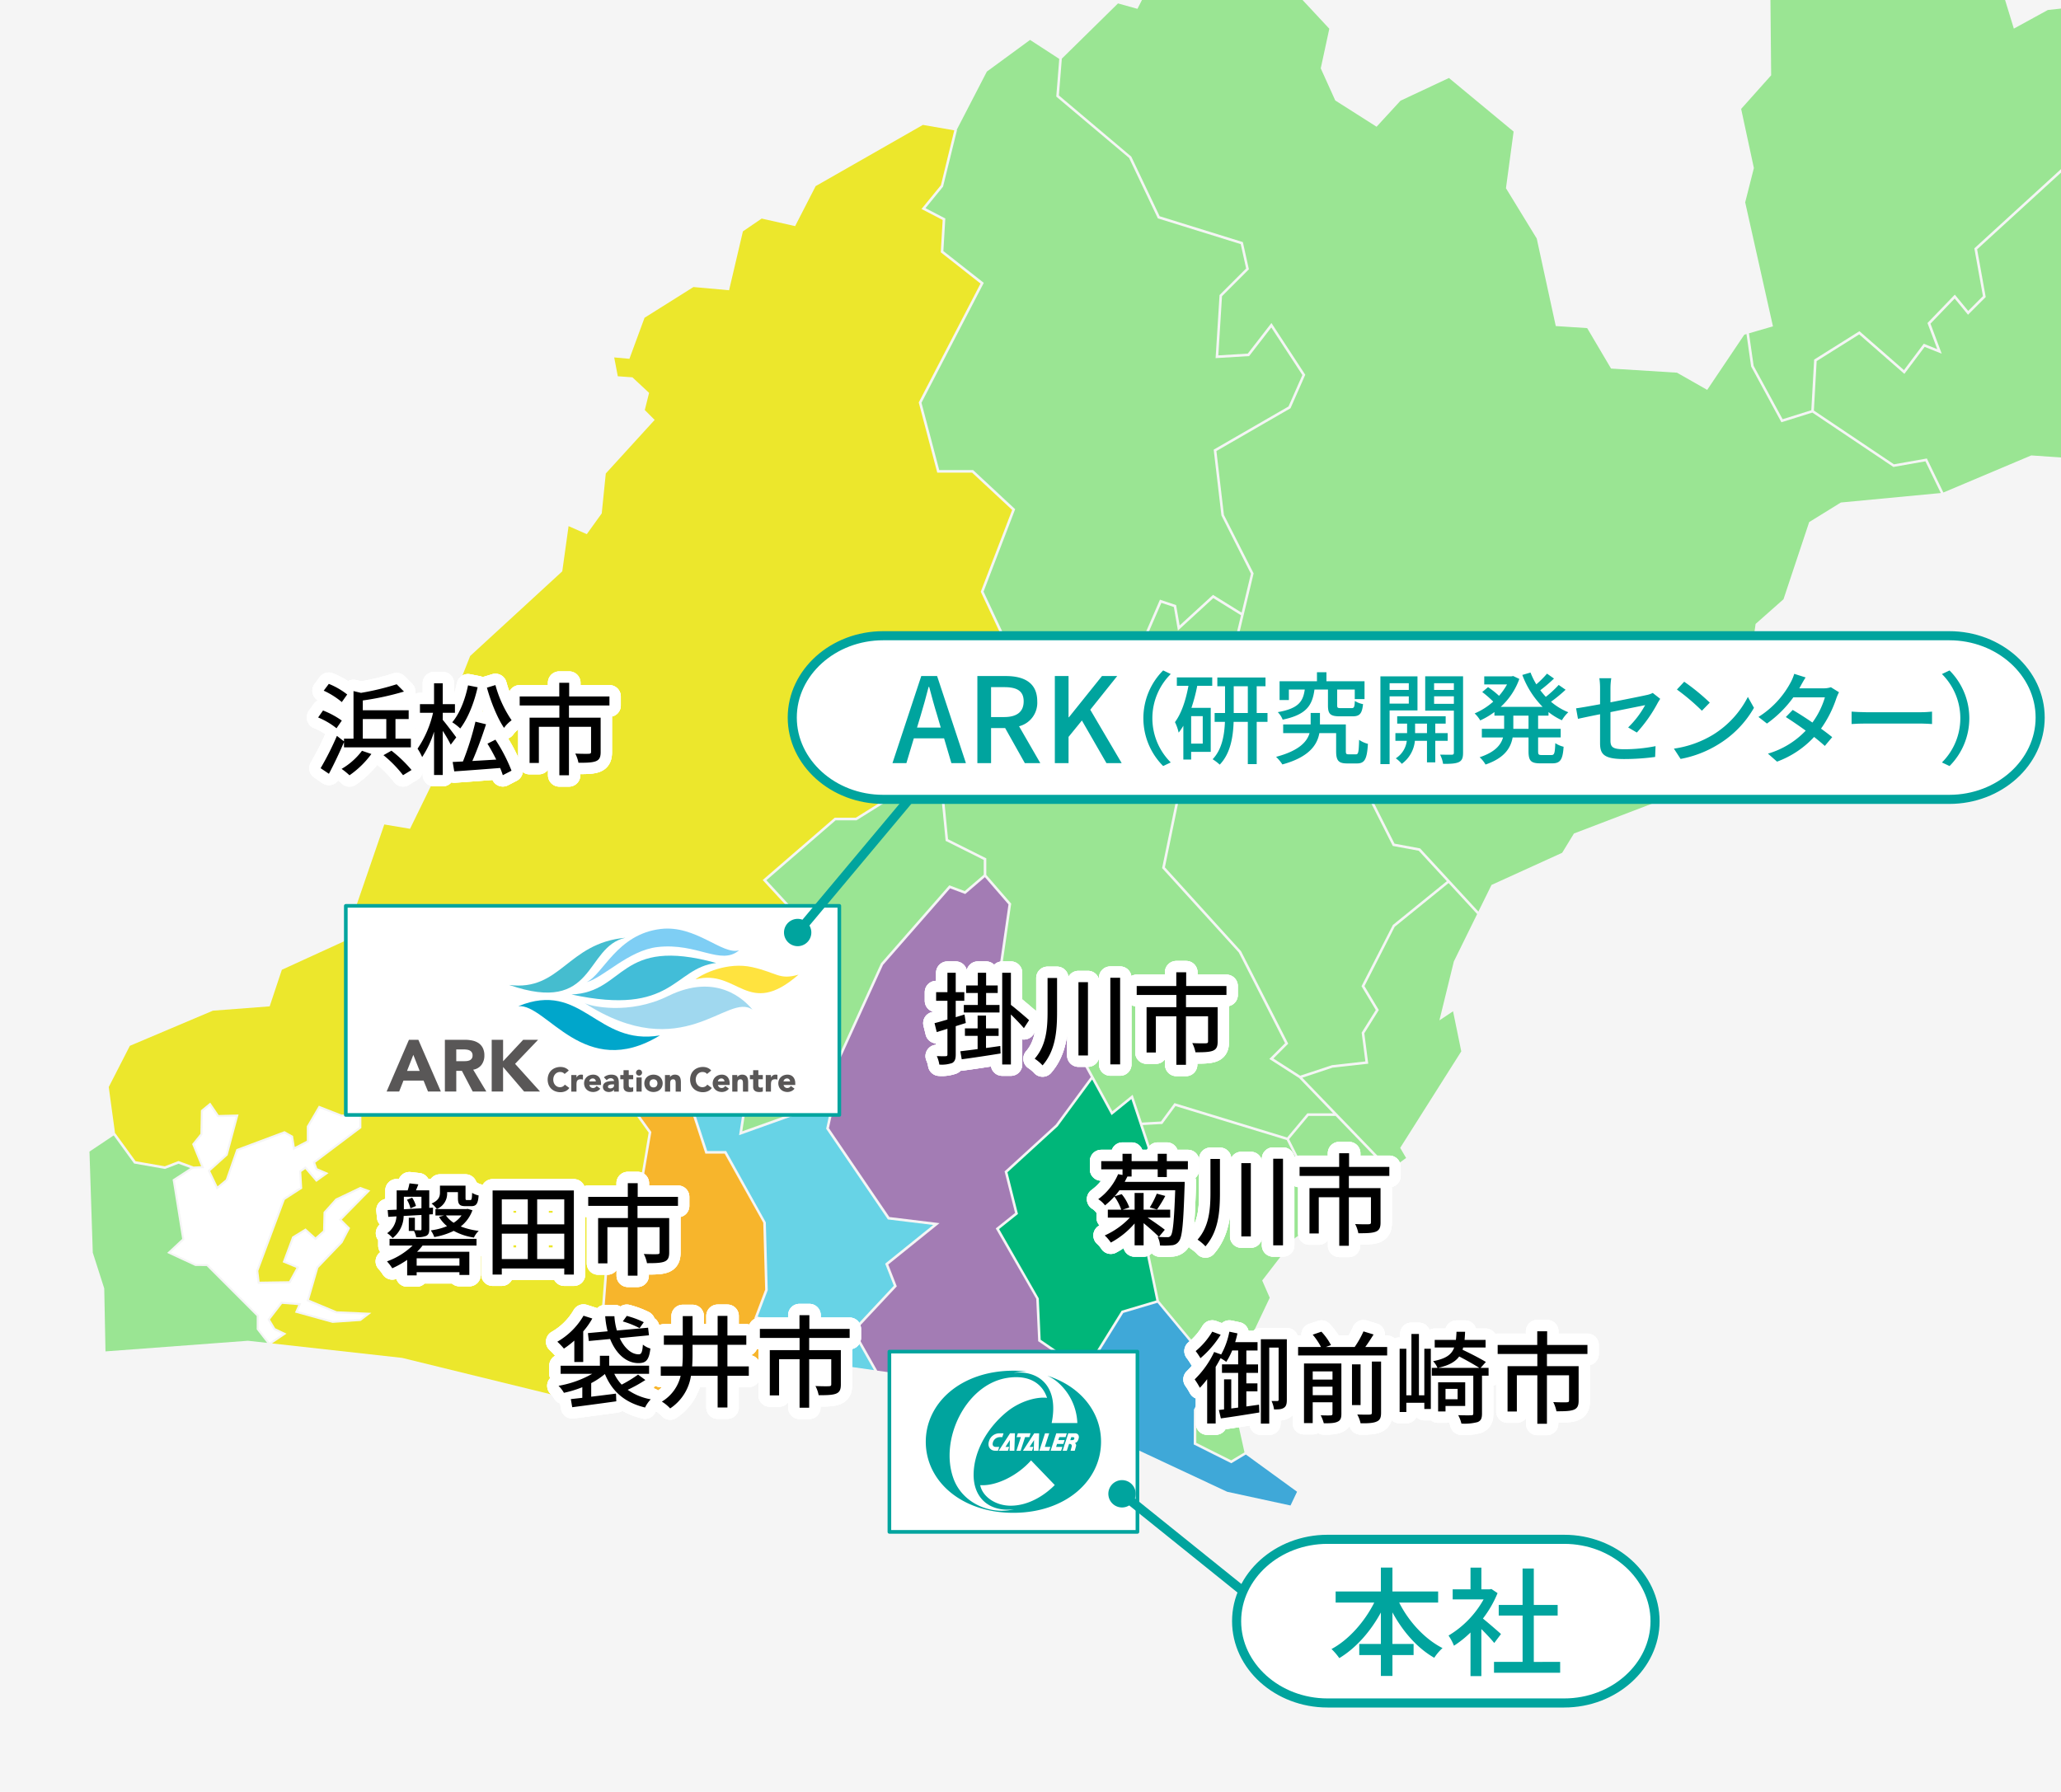 <svg xmlns="http://www.w3.org/2000/svg" xmlns:xlink="http://www.w3.org/1999/xlink" width="690" height="600" viewBox="0 0 690 600">
  <defs>
    <clipPath id="clip-path">
      <rect id="長方形_24" data-name="長方形 24" width="690" height="600" transform="translate(30 980)" fill="#f5f5f5"/>
    </clipPath>
    <clipPath id="clip-path-2">
      <rect id="矩形_15" data-name="矩形 15" width="890.501" height="753.735" fill="none"/>
    </clipPath>
  </defs>
  <g id="img_map_sp" transform="translate(-30 -980)">
    <rect id="長方形_24-2" data-name="長方形 24" width="690" height="600" transform="translate(30 980)" fill="#f5f5f5"/>
    <g id="Clip" clip-path="url(#clip-path)">
      <g id="ベクトルスマートオブジェクト" transform="translate(59.956 798)">
        <path id="路径_70" data-name="路径 70" d="M827.826,368.935l6.5,27.439,4.457,4.461,12.54,2.825,13.236-4.716-.189-6.853H852.7l-4.165-5.3,6.144-9.4-3.23-18.312,16.275-17.495,4.244-10.806-13.691,2.091L830.4,323.847l6.065,11.45Z" fill="#9ae593"/>
        <path id="路径_71" data-name="路径 71" d="M851.374,404.556l-12.6-2.835-3.226,5.579,3.484,5.709-4.456,13.384,5.142,5.751,10.04.335L836.15,463.293l5.443,16.659L829.74,499.79l5.891,1.193L857.24,517.52l22.6-13.4,6.63-12.221-4.629-2.851.091-.234,8.571-21.8-1.743-16.029-6.752,2.488-3.251-11.941L864.1,440.466l-8.375-20.042,3.081-4.24,6.264,1.393-.487-17.725Z" fill="#9ae593"/>
        <path id="路径_72" data-name="路径 72" d="M772.009,311.751l-8.284,8.387,3.095,14.716-6.156,6.045,6.745,17.764.637,8.477,3.774,3.776,11.787-8.966,26.482-38.921,8.831-20.283-5.726-2.7.009.03Z" fill="#9ae593"/>
        <path id="路径_73" data-name="路径 73" d="M781.711,575.576l-23.249-4.922L749.1,589.261l-8.632,4.8-7.525,14.119,1.469,4.71,17.453,4.128.088.087,5.691,5.66-5.361,10.346L760.02,635l-3.125,14.98L762.831,663l1.513-.869,4.073-11.724.064-.053,18.264-15.414,5.365-2.692,2.01,4.829-4.365,2.911.339,9.136,14.812-3.791V638.2l-6.989-4.783,4.346-3.987-5.3-5.307.1-.195,8.848-17.612-10.128-1.627Z" fill="#9ae593"/>
        <path id="路径_74" data-name="路径 74" d="M714.635,616.323l18.883-3.408-1.5-4.823,7.812-14.661,8.623-4.8,9.143-18.166-9.144-1.936-2.553-7.349-4.711-.884-9.308,5.388,1.74-8.932-3.343-4.462-3.651,5.691L691.007,578.4l1.764,4.226-9.73,5.05.707,5.322-.114.107-8.857,8.155v13.981l20.005-7.566Z" fill="#9ae593"/>
        <path id="路径_75" data-name="路径 75" d="M829.271,500.574l-6.4,10.713-29.25,8.273v7.523l15.472,20.54,6.484,1.3L822,569.9l5.675,4.35-.032.041h8.18L854.7,537.23l2.065-18.989-21.575-16.512Z" fill="#9ae593"/>
        <path id="路径_76" data-name="路径 76" d="M821.217,570.29,814.9,549.666l-6.3-1.26-15.577-20.679-24.49,7.322-.158-.087-10.492-5.771-6.764,5.6-.036,16.283-4.4,9.757,2.419,6.963,33.2,7.028,14.055,29.09,9.955,1.6L816.74,584.75l8.474-3.224,1.819-6.677-5.774-4.427Z" fill="#9ae593"/>
        <path id="路径_77" data-name="路径 77" d="M756.022,649.941l2.984-14.3-7.991-1.951,5.573-10.76L751.43,617.8l-17.367-4.108-19.532,3.525L694.76,608.6l-19.982,7.556v9.291l6.921-2.077,12.289,9.1-1.39,6.706,7.73-.537-.148,3.977-9.263,4.913,1.025,8.552,9.67,2.508.024.2,1.037,7.948,8.5-1.062.1.172,8.093,13.815,10.119,2.472,25.98-19.916,4.358,2.513,2.26-1.3-6.089-13.357Z" fill="#9ae593"/>
        <path id="路径_78" data-name="路径 78" d="M15.435,570.806l9.777,1.708,4.591-1.775,4.945,1.816-.018.052,2.649-.132-3.016-7.407,2.771-3.426.16-7.875,3.131-2.58,2.822,4.153,6.664-.166-3.66,13.656-5.843,5.28,2.459,5.127,2.781-2.324,3.537-10.138,16.12-6.028,2.841,1.6.59,3.691,4.024-2.083v-4.84l4.031-6.891,7.561,2.963h6.671V559.7L75.592,571.323l.663,1.858,3.781,1.621-4.114,2.94-3.671-4.316-1.347.98.321,5.561L65.4,583.739l-8.877,23.8.432,3.605,9.873-.152,2.436-4.444-4.587-1.9,3.194-8.578,4.477-2.756,3.317,3,2.532-2.252.16-6.213,4.027-4.494,8.282-3.948,3.352,1.243-9.561,9.73,2.812,2.816-2.57,4.942-8.089,8.412-3.086,10.657,9.243,3.855,11.593.519L90.808,624.3l-9.432.651L68.8,621.474l1.084-2.479-5.4-.426-4.056,5.263,1.743,2.905,3.8,1.814-4.85,3.278,43.549,4.837,64.391,15.781,4.12-53.411,10.236-15.367,3.79-22.436-5.759-8.005,4.179-18.979-2.585-17.464L203.4,503.521l23.539-8.082,4.282,1.026,5.716-7.27-11.556-12.529L249.491,455.8h7.067l27.627-17.279-.476-4.86,12.99-10.78-9.289-15.066,18.252-12.179-7.271-15.5.065-.172L308.9,352.739l-13.4-12.478H283.828l-6.2-23.508.076-.148,20.606-39.657L285,266.475l.636-10.818-7.079-3.683,6.492-7.96,4.474-18.373-10.5-1.819-35.908,20.5-6.872,13.392-11.2-2.533-6.281,4.287-4.632,19.712-11.932-1.071L185.829,288.4l-5.059,13.742-5.1-.463,1.209,6.308,4.889.35,5.581,5.211-1.434,5.742,3.3,3.309L172.857,340.54,171.5,353.9l-.047.065-4.955,6.891-6.1-2.688L158.286,373.3l-.081.072-30.751,28.272L120,420.459,123,427.4l-.062.123-15.619,31.987-8.616-1.45L85.242,497.177l-20.836,9.535-4.08,12.253-19.014,1.446L13.52,532.177l-7.068,13.8,2.114,15.519.071-.053Z" fill="#ece72c"/>
        <path id="路径_79" data-name="路径 79" d="M0,567.587l1.107,33.842,3.837,11.979.417,21.085,47.677-3.561,6.44.714-3.493-4.523v-4.452L39.25,605.923l-3.835-.032L26,601.519l5.032-4.7-3.2-19.867,5.911-3.846-3.931-1.443L25.3,573.406l-10.356-1.811-6.834-9.418Z" fill="#9ae593"/>
        <path id="路径_80" data-name="路径 80" d="M285.774,244.483l-5.882,7.214,6.633,3.453-.642,10.926,13.525,10.634-20.86,40.144,5.945,22.543h11.34L309.911,352.5l-10.583,27.6,7.43,15.839-18.177,12.127,8.905,14.445,11.439-1.272.144.146L325.7,438.029l15.936-16.575,16.743-38.667,5.412,1.805,1.188,6.832,11.164-10.241,9.578,5.94,3.117-13.022-9.877-19.511-2.591-22.029,25.05-14.461,4.643-10.53-10.406-15.926-7.418,9.59-11.226.68,1.317-21.117,8.9-8.9-1.811-8.159-27.741-8.617-.081-.17-9.547-20.062-24.383-20.549,1-12.621-9.772-6.35-14.459,10.59-10.111,19.539.117.029Z" fill="#9ae593"/>
        <path id="路径_81" data-name="路径 81" d="M793.994,206.453,756.369,196.5l3.259-4.567-6.27-3v14.6l-35.94-10.048-17.56,1.278-.058-.011-29.706-5.939,3.011,10.716L691,215.862l17.148,31.144,13.417,1.562,24.914-9.066.147.4,11.456,31.185,11.863,7.835,30.719-7.917-1.133-21.268.076-.091,11.047-12.99-18.215-17.872Z" fill="#9ae593"/>
        <path id="路径_82" data-name="路径 82" d="M699.912,193.888l17.593-1.28.073.02,34.919,9.76V187.563l8.429,4.035-3.131,4.386,37.149,9.829-1.6,12.656L811.21,236l2.683-3.153L821.73,208.6l-9.6-49.488-43.47,2.811-17.922,7.943-9.362-2.755-24.8,11.634-47.848,5.178,1.11,3.951Z" fill="#9ae593"/>
        <path id="路径_83" data-name="路径 83" d="M769.626,279.748l-12.262-8.1-.047-.134-11.355-30.912-24.3,8.842L707.6,247.812l-17.329-31.472-9.7-8.842,4.739,15.913-1.588,6.672,22.562,43.248,30.9,19.765,26.072,26.293,8.3-8.406,41.034-11.625-11.623-22.616-.258-4.858-30.921,7.969Z" fill="#9ae593"/>
        <path id="路径_84" data-name="路径 84" d="M566.846,322.363l9.6-3,.953-16.953,15.159-9.515,14.912,13.032,6.629-8.832,4.514,1.811-3.27-8.747,9.153-9.5,4.479,5.444,4.936-4.942-2.877-16,.175-.161,29.65-27.12L675.7,203.057,672.342,200l-.033-.119-4.454-15.857-12.215,1.323-11.384,6.234-8.445-27.588-16.7-1.519L603.794,166.3l-6.221-25.076-8.314-9.32-26.733,23.537.481,51.773-.076.088-9.971,11.168,4.266,19.8-.018.067-2.894,11.415,9.295,41.516-8.022,2.336,1.56,10.9Z" fill="#9ae593"/>
        <path id="路径_85" data-name="路径 85" d="M399.788,0l-11.9,8.4.266,14.576-.03.064L376.469,47.52l-9.9-4.829-10.8,17.434,9.337,5.748-.2.266L353.258,81.678l3.879,3.176-3.905,11.373,12.838,3.927-.035.254-2.886,22.041-.164.065-20.1,8.042,1.639,12.621,9.421,4.351-2.894,7.24,10.4,9.333-10.6,20.86-6.516-1.813L325.5,201.671l.032,0-.978,12.288,24.228,20.469,9.5,19.977,27.858,8.651,2.023,9.11-9,9.007-1.236,19.819,9.864-.6,7.918-10.237,11.325,17.332-4.945,11.217-24.8,14.318,2.514,21.389,9.944,19.578-9.45,39.47,14.316,1.784,24.4,13.815.059.116,17.841,35.308,8.557,1.586.1.105,19.42,21.059,4.4-8.931,23.652-10.759,3.946-6.462.1-.037,39.352-15.038,21.4-17.131,6.652-14.717-8.22-3.838-.423,6.281-7.815-3.2.671,8.73,3.741,4.115-7.175,5.187-1.107-26.9,12.925-8.622.712-4.995,9.336-8.264,8.6-25.835.093-.058,10.519-6.5,33.455-3.172-5.152-10.62-10.717,1.892-27.133-18.209-10.365,3.24L556.3,304.712l-1.553-10.859-.728.212-12.427,18.482-.242-.14-9.877-5.621-22.066-1.377-.082-.137-7.912-13.405-10.516-.691-.049-.221-6.325-29.09-10.306-16.845.015-.107,2.547-18.86-21.648-17.941-16.217,7.607-8.008,8.712-.213-.134-13.62-8.66-4.86-10.759,2.87-13.262-12.514-13.434.078-.181,14.417-33.961L408.236,123.7l5.9-6.085,7.5-31.9-5.785-25.546-7.2-6.176Z" fill="#9ae593"/>
        <path id="路径_86" data-name="路径 86" d="M784.185,362.6l-12.064,9.176-4.956,9.925,15.6-4.205,9.947-7.707,34.328-1.272,8.505-33.105-6.317-11.93.093-.049-1.647-16.554-7.978-3.758-8.86,20.332Z" fill="#9ae593"/>
        <path id="路径_87" data-name="路径 87" d="M317.613,631.077l-.645-14.181-13.553-23.575,6.463-5.175-3.511-13.918.19-.175,16.936-15.484,11.732-15.948L326.661,526.9l-23.156-13.2.043-.291,4.126-28.585-7.9-9.121-6.579,5.643-5.073-1.9L265.675,505.08l-14.733,32.337-3.285,4,3.1,3.6-.044.21-3.157,14.53L267.792,589.5l16.8,2.052L267.422,605.4l2.861,7.314-14.029,15,7.474,13.215,20.392,2.916,36.7,10.445,3.765-18.451Z" fill="#a37cb4"/>
        <path id="路径_88" data-name="路径 88" d="M408.123,555.649l-6.5,7.776,8.221,16.291,1.854,10.973L434.864,574l-17.679-18.353Z" fill="#9ae593"/>
        <path id="路径_89" data-name="路径 89" d="M369.688,665.647l.052-11.666,6.89-12.752L357.558,618.21l-11.447,3.406L331.339,645.4l-7.5-1.627-2.194,10.748,4.057,1.155,55.2,25.824,21.191,4.589,2.19-4.6-17.139-12.463-4.872,2.925Z" fill="#3fa8d8"/>
        <path id="路径_90" data-name="路径 90" d="M400.812,563.724l-37.238-11.37-4.413,5.993-6.541.365,3.942,11.833-7.058,5.78,8.551,41.211,19.611,23.589L370.55,654.3v10.816l11.691,5.85,4.442-2.665-5.146-23.121,13.6-28.646-2.524-5.773.109-.141,10.806-14.04,7.394-5.327-1.913-11.326Z" fill="#9ae593"/>
        <path id="路径_91" data-name="路径 91" d="M269.282,612.518l-2.892-7.4,16.068-12.956L267.3,590.313l-20.665-30.376,3.19-14.681-2.722-3.161-10.934,13.322-18.69,6.681,2.31-14.862-9.094-7.281-9.759,9.462,5.89,17.994h6.331l13.279,23.879.643,22.675-.032.081-3.338,8.809,8.445,1.877,1.582,15.016,10.224-1.651.046.008,18.646,2.665-7.459-13.188Z" fill="#67d3e6"/>
        <path id="路径_92" data-name="路径 92" d="M222.55,623.48l3.66-9.66-.634-22.4L212.65,568.274H206.2l-6.252-19.1,10.332-10.017,6.272-24.025,14.087-17.916-3.654-.877-23.208,7.954-19.8,12.915L186.5,534.28l-.018.076-4.114,18.679,5.744,7.986-3.928,23.05-10.163,15.258-4.115,53.326,4.912,1.2,24.631-8.573,33.43-5.4L231.36,625.44Z" fill="#f7b52c"/>
        <path id="路径_93" data-name="路径 93" d="M307.33,574.516l3.519,13.958-6.317,5.057,13.293,23.22.628,13.856,7.091,4.837-1.528,7.482,6.915,1.5,14.623-23.547,11.6-3.45-8.6-41.443,7-5.733-6.74-20.234-6.629,5.371-6.5-11.935-11.55,15.688Z" fill="#00b679"/>
        <path id="路径_94" data-name="路径 94" d="M286.632,463.55l-.024-.237-2.33-23.831L256.8,456.666h-6.992l-23.188,20.07,11.45,12.414-20.787,26.442-6.133,23.627,9.564,7.657-2.164,13.92,17.1-6.112,14.587-17.772,14.745-32.353,22.881-26.127,5.154,1.934,6.367-5.462v-4.971Z" fill="#9ae593"/>
        <path id="路径_95" data-name="路径 95" d="M364.4,393.126l-1.369-7.879-4.174-1.393L342.309,422l-16.6,17.265-17.1-17.113-11.168,1.242-12.826,10.645,2.83,28.956,12.806,6.407v5.543l8.334,9.622-4.139,28.684L327.3,526.275l.059.108,15.089,27.687,6.793-5.5,3.1,9.3,6.37-.355,4.533-6.159,37.725,11.52,6.754-8.085h8.635l-11.4-11.832L395,536.575l5.269-5.272-15.489-30.37-25.673-28.261,6.471-31.4,8.633-6.082,11.3-47.182-9.266-5.745Z" fill="#9ae593"/>
        <path id="路径_96" data-name="路径 96" d="M783.077,378.3l-16.334,4.4-4.1,35.07,5.514,10.115L812.7,412.6l14.566,6.336,5.513-6.305H837.8l-3.247-5.319,3.476-6.012-4.483-4.488-6.5-27.436-34.019,1.26Z" fill="#9ae593"/>
        <path id="路径_97" data-name="路径 97" d="M688.232,313.565l2.3-14.111,22.128-21.021-7.038-4.5-.052-.1L682.812,230.2l1.609-6.759-5.081-17.064-2.961-2.7-14.867,34.779-29.543,27.022,2.874,15.977-5.928,5.932-4.466-5.43-8.1,8.41,3.761,10.066-5.713-2.291-6.79,9.045-15.125-13.221-14.24,8.937-.931,16.56,26.812,18,11.015-1.947,5.526,11.39,29.41-12.411.073,0,31.528,2.144,10.671-21.517Z" fill="#9ae593"/>
        <path id="路径_98" data-name="路径 98" d="M724.7,439.358l37.1-21.762,4.162-35.574.094-.026,5.239-10.392-3.724-3.726-9.229,5.733-6.262-4.793.423-29.809-28.033-38.1L712.19,280.074l-20.851,19.805L689.2,313.007l4.342,1.644-11.01,22.193,39.82,17.119L751.962,391.1l7.429-1.487-2.293,11.1-4.673-.333,5.175,7.938-3.53,3.534-9.4-3.255-13.6,4.3-.081-.02L698.321,404.7l-8.478,28.285,3.717,7.439-7.931,1.082,7.468,21.275,31.6-4.995Z" fill="#9ae593"/>
        <path id="路径_99" data-name="路径 99" d="M753.351,339.429l-.411,28.967,5.446,4.167,8.791-5.461-.623-8.31-6.717-17.644Z" fill="#9ae593"/>
        <path id="路径_100" data-name="路径 100" d="M722.509,500.506l4.556,10.746,41.569,22.867,24.125-7.213v-8l29.546-8.355,18.346-30.705-5.423-16.6L848.458,433.3l-9.134-.3-5.721-6.4,4.363-13.1h-4.8l-5.671,6.485-14.835-6.455-44.923,15.414-5.712-10.483-36.47,21.4v18.67l-32.171,5.083,6.151,17.525-.146.134L681.946,497.3l.348,12.972,6.224,4.283,4.7-7.537Z" fill="#9ae593"/>
        <path id="路径_101" data-name="路径 101" d="M753.185,338.492l6.849,1.817,5.843-5.739-3.017-14.355-26.214-26.451-23.232-14.853-.582.554,12.35,20.971Z" fill="#9ae593"/>
        <path id="路径_102" data-name="路径 102" d="M427.152,537.4l-1.241-9.632,4.736-7.581-4.783-7.974,10.492-20.5,18.069-14.664-9.394-10.186-8.693-1.612-.1-.19-17.879-35.381-24.1-13.646L380.1,414.3l-5.123,21.4-8.621,6.071-6.314,30.638,25.483,28.074,15.8,30.979-4.958,4.96,8.963,5.751L416,538.651Z" fill="#9ae593"/>
        <path id="路径_103" data-name="路径 103" d="M436.97,492.328,426.851,512.18l4.806,8.016-4.851,7.77,1.315,10.2L416.18,539.49l-10.139,3.362,29.53,30.641,5.221-3.761-1.983-3.385.1-.155,20.351-32.159-2.75-13.42-4.571,3.048,4.842-19.752,7.8-15.848-9.569-10.375Z" fill="#9ae593"/>
        <path id="路径_104" data-name="路径 104" d="M730.209,550.774l4.326,5.77-1.452,7.448,7.944-4.6,4.936.925,4.3-9.52V534.381l6.814-5.636-30.687-16.88L722,501.505l-28.232,6.278-4.533,7.261,4.754,3.271-9.143,6.589,2.182,10.565h-6.849l.674,9.806,7.137.376-7.07,8.567,9.757,23.375L726.1,557.288Z" fill="#9ae593"/>
        <path id="路径_105" data-name="路径 105" d="M61.679,627.271l-2.093-3.488,4.573-5.931,6.738.531-1.151,2.639,11.7,3.236,9.1-.629,1.883-1.438-9.876-.464-9.871-4.117,3.364-11.472,8.113-8.438,2.258-4.368-2.94-2.942,9.293-9.457-2.08-.772-7.953,3.793-3.7,4.17-.16,6.26-3.219,2.863-3.393-3.071-3.834,2.361-2.877,7.731,4.681,1.939-3,5.47-10.9.169-.523-4.391.027-.078,8.986-24.091,5.68-3.679-.318-5.537,2.167-1.578,3.677,4.319,2.6-1.858L75.706,573.7l-.935-2.619,15.565-11.72v-3.481l-6.174-.024-7.073-2.77-3.639,6.22v5.074l-5.242,2.714-.69-4.3-2.27-1.278-15.516,5.8-3.493,10.01-3.607,3.016-3.066-6.392,6.071-5.49,3.37-12.567-6.116.152-2.61-3.84-2.3,1.9-.157,7.8-.076.091-2.587,3.2,3.227,7.931-3.674.186-6.126,3.983,3.189,19.788-4.553,4.252,8.414,3.91h3.9l17.136,17.151v4.5l3.612,4.674,4.3-2.9Z" fill="#fff"/>
        <g id="组_65" data-name="组 65">
          <g id="组_64" data-name="组 64" clip-path="url(#clip-path-2)">
            <path id="路径_106" data-name="路径 106" d="M82.705,425.852a24.694,24.694,0,0,0-6.156-3.616l1.639-2.344a29.106,29.106,0,0,1,6.29,3.382Zm2.509,4.621c-1.5,3.517-3.379,7.47-5.052,10.617l-2.777-1.875A97.869,97.869,0,0,0,82.839,428.4l2.375,1.843v-.906h3.18V413.395l2.509.6a86.152,86.152,0,0,0,11.945-2.88l2.442,2.444a93.482,93.482,0,0,1-13.785,2.98v3.281h15.359v2.948h-4.418v6.563H107.6v2.914H85.214Zm-.736-13.393a26.553,26.553,0,0,0-6.056-3.819l1.706-2.277a24.939,24.939,0,0,1,6.156,3.551Zm9.9,17.381a30.825,30.825,0,0,1-7.327,7.132,24.7,24.7,0,0,0-2.643-2.143,22.938,22.938,0,0,0,6.825-6.062Zm-2.877-5.126H99.37v-6.563H91.506Zm9.6,4.019a44.556,44.556,0,0,1,6.726,6.464l-2.845,1.741a40.657,40.657,0,0,0-6.557-6.7Z" fill="none" stroke="#fff" stroke-linecap="round" stroke-linejoin="round" stroke-width="7.607"/>
            <path id="路径_107" data-name="路径 107" d="M120.949,431.343a47.691,47.691,0,0,0-2.678-4.621V441.49H115.36v-14.5a33.146,33.146,0,0,1-3.981,8.506,17.562,17.562,0,0,0-1.541-2.814,35.347,35.347,0,0,0,5.187-12.02h-4.384v-2.881h4.719v-7h2.911v7h4.082v2.881h-4.082v2.376c.97,1.106,3.882,4.957,4.518,5.861Zm9-19.222c-1.2,5.325-3.279,10.483-5.821,13.8a17.33,17.33,0,0,0-2.677-2.076c2.476-2.913,4.316-7.569,5.286-12.358Zm5.957,17.549a55.35,55.35,0,0,1,5.386,10.38l-2.911,1.507a25.527,25.527,0,0,0-.9-2.411c-5.522.435-11.276.871-15.358,1.138l-.535-3.147,3.446-.167a94.9,94.9,0,0,0,4.182-13.328l3.548.871c-1.273,3.984-3.013,8.739-4.585,12.29,2.509-.134,5.254-.3,8-.469-.9-1.808-1.942-3.718-2.944-5.324Zm0-18.285a39.234,39.234,0,0,0,5.42,11.787,11.458,11.458,0,0,0-2.543,2.545c-2.208-3.249-4.383-8.64-5.723-13.463Z" fill="none" stroke="#fff" stroke-linecap="round" stroke-linejoin="round" stroke-width="7.607"/>
            <path id="路径_108" data-name="路径 108" d="M160.527,418.216V422.3h10.607v11.52c0,1.641-.368,2.545-1.572,3.047-1.271.5-3.145.534-5.856.534a11.246,11.246,0,0,0-1.071-3.08c2.009.1,3.981.1,4.552.069s.736-.167.736-.638v-8.4h-7.4V441.59h-3.212V425.35h-6.86V437.47h-3.111V422.3h9.971v-4.086H144.031V415.2h13.252v-4.589h3.312V415.2h13.484v3.013Z" fill="none" stroke="#fff" stroke-linecap="round" stroke-linejoin="round" stroke-width="7.607"/>
            <path id="路径_109" data-name="路径 109" d="M82.705,425.852a24.694,24.694,0,0,0-6.156-3.616l1.639-2.344a29.106,29.106,0,0,1,6.29,3.382Zm2.509,4.621c-1.5,3.517-3.379,7.47-5.052,10.617l-2.777-1.875A97.869,97.869,0,0,0,82.839,428.4l2.375,1.843v-.906h3.18V413.395l2.509.6a86.152,86.152,0,0,0,11.945-2.88l2.442,2.444a93.482,93.482,0,0,1-13.785,2.98v3.281h15.359v2.948h-4.418v6.563H107.6v2.914H85.214Zm-.736-13.393a26.553,26.553,0,0,0-6.056-3.819l1.706-2.277a24.939,24.939,0,0,1,6.156,3.551Zm9.9,17.381a30.825,30.825,0,0,1-7.327,7.132,24.7,24.7,0,0,0-2.643-2.143,22.938,22.938,0,0,0,6.825-6.062Zm-2.877-5.126H99.37v-6.563H91.506Zm9.6,4.019a44.556,44.556,0,0,1,6.726,6.464l-2.845,1.741a40.657,40.657,0,0,0-6.557-6.7Z" fill="none" stroke="#fff" stroke-linecap="round" stroke-linejoin="round" stroke-width="7.607"/>
            <path id="路径_110" data-name="路径 110" d="M120.949,431.343a47.691,47.691,0,0,0-2.678-4.621V441.49H115.36v-14.5a33.146,33.146,0,0,1-3.981,8.506,17.562,17.562,0,0,0-1.541-2.814,35.347,35.347,0,0,0,5.187-12.02h-4.384v-2.881h4.719v-7h2.911v7h4.082v2.881h-4.082v2.376c.97,1.106,3.882,4.957,4.518,5.861Zm9-19.222c-1.2,5.325-3.279,10.483-5.821,13.8a17.33,17.33,0,0,0-2.677-2.076c2.476-2.913,4.316-7.569,5.286-12.358Zm5.957,17.549a55.35,55.35,0,0,1,5.386,10.38l-2.911,1.507a25.527,25.527,0,0,0-.9-2.411c-5.522.435-11.276.871-15.358,1.138l-.535-3.147,3.446-.167a94.9,94.9,0,0,0,4.182-13.328l3.548.871c-1.273,3.984-3.013,8.739-4.585,12.29,2.509-.134,5.254-.3,8-.469-.9-1.808-1.942-3.718-2.944-5.324Zm0-18.285a39.234,39.234,0,0,0,5.42,11.787,11.458,11.458,0,0,0-2.543,2.545c-2.208-3.249-4.383-8.64-5.723-13.463Z" fill="none" stroke="#fff" stroke-linecap="round" stroke-linejoin="round" stroke-width="7.607"/>
            <path id="路径_111" data-name="路径 111" d="M160.527,418.216V422.3h10.607v11.52c0,1.641-.368,2.545-1.572,3.047-1.271.5-3.145.534-5.856.534a11.246,11.246,0,0,0-1.071-3.08c2.009.1,3.981.1,4.552.069s.736-.167.736-.638v-8.4h-7.4V441.59h-3.212V425.35h-6.86V437.47h-3.111V422.3h9.971v-4.086H144.031V415.2h13.252v-4.589h3.312V415.2h13.484v3.013Z" fill="none" stroke="#fff" stroke-linecap="round" stroke-linejoin="round" stroke-width="7.607"/>
            <path id="路径_112" data-name="路径 112" d="M82.705,425.852a24.694,24.694,0,0,0-6.156-3.616l1.639-2.344a29.106,29.106,0,0,1,6.29,3.382Zm2.509,4.621c-1.5,3.517-3.379,7.47-5.052,10.617l-2.777-1.875A97.869,97.869,0,0,0,82.839,428.4l2.375,1.843v-.906h3.18V413.395l2.509.6a86.152,86.152,0,0,0,11.945-2.88l2.442,2.444a93.482,93.482,0,0,1-13.785,2.98v3.281h15.359v2.948h-4.418v6.563H107.6v2.914H85.214Zm-.736-13.393a26.553,26.553,0,0,0-6.056-3.819l1.706-2.277a24.939,24.939,0,0,1,6.156,3.551Zm9.9,17.381a30.825,30.825,0,0,1-7.327,7.132,24.7,24.7,0,0,0-2.643-2.143,22.938,22.938,0,0,0,6.825-6.062Zm-2.877-5.126H99.37v-6.563H91.506Zm9.6,4.019a44.556,44.556,0,0,1,6.726,6.464l-2.845,1.741a40.657,40.657,0,0,0-6.557-6.7Z" fill="none" stroke="#fff" stroke-linecap="round" stroke-linejoin="round" stroke-width="7.607"/>
            <path id="路径_113" data-name="路径 113" d="M120.949,431.343a47.691,47.691,0,0,0-2.678-4.621V441.49H115.36v-14.5a33.146,33.146,0,0,1-3.981,8.506,17.562,17.562,0,0,0-1.541-2.814,35.347,35.347,0,0,0,5.187-12.02h-4.384v-2.881h4.719v-7h2.911v7h4.082v2.881h-4.082v2.376c.97,1.106,3.882,4.957,4.518,5.861Zm9-19.222c-1.2,5.325-3.279,10.483-5.821,13.8a17.33,17.33,0,0,0-2.677-2.076c2.476-2.913,4.316-7.569,5.286-12.358Zm5.957,17.549a55.35,55.35,0,0,1,5.386,10.38l-2.911,1.507a25.527,25.527,0,0,0-.9-2.411c-5.522.435-11.276.871-15.358,1.138l-.535-3.147,3.446-.167a94.9,94.9,0,0,0,4.182-13.328l3.548.871c-1.273,3.984-3.013,8.739-4.585,12.29,2.509-.134,5.254-.3,8-.469-.9-1.808-1.942-3.718-2.944-5.324Zm0-18.285a39.234,39.234,0,0,0,5.42,11.787,11.458,11.458,0,0,0-2.543,2.545c-2.208-3.249-4.383-8.64-5.723-13.463Z" fill="none" stroke="#fff" stroke-linecap="round" stroke-linejoin="round" stroke-width="7.607"/>
            <path id="路径_114" data-name="路径 114" d="M160.527,418.216V422.3h10.607v11.52c0,1.641-.368,2.545-1.572,3.047-1.271.5-3.145.534-5.856.534a11.246,11.246,0,0,0-1.071-3.08c2.009.1,3.981.1,4.552.069s.736-.167.736-.638v-8.4h-7.4V441.59h-3.212V425.35h-6.86V437.47h-3.111V422.3h9.971v-4.086H144.031V415.2h13.252v-4.589h3.312V415.2h13.484v3.013Z" fill="none" stroke="#fff" stroke-linecap="round" stroke-linejoin="round" stroke-width="7.607"/>
            <path id="路径_115" data-name="路径 115" d="M82.705,425.852a24.694,24.694,0,0,0-6.156-3.616l1.639-2.344a29.106,29.106,0,0,1,6.29,3.382Zm2.509,4.621c-1.5,3.517-3.379,7.47-5.052,10.617l-2.777-1.875A97.869,97.869,0,0,0,82.839,428.4l2.375,1.843v-.906h3.18V413.395l2.509.6a86.152,86.152,0,0,0,11.945-2.88l2.442,2.444a93.482,93.482,0,0,1-13.785,2.98v3.281h15.359v2.948h-4.418v6.563H107.6v2.914H85.214Zm-.736-13.393a26.553,26.553,0,0,0-6.056-3.819l1.706-2.277a24.939,24.939,0,0,1,6.156,3.551Zm9.9,17.381a30.825,30.825,0,0,1-7.327,7.132,24.7,24.7,0,0,0-2.643-2.143,22.938,22.938,0,0,0,6.825-6.062Zm-2.877-5.126H99.37v-6.563H91.506Zm9.6,4.019a44.556,44.556,0,0,1,6.726,6.464l-2.845,1.741a40.657,40.657,0,0,0-6.557-6.7Z"/>
            <path id="路径_116" data-name="路径 116" d="M120.949,431.343a47.691,47.691,0,0,0-2.678-4.621V441.49H115.36v-14.5a33.146,33.146,0,0,1-3.981,8.506,17.562,17.562,0,0,0-1.541-2.814,35.347,35.347,0,0,0,5.187-12.02h-4.384v-2.881h4.719v-7h2.911v7h4.082v2.881h-4.082v2.376c.97,1.106,3.882,4.957,4.518,5.861Zm9-19.222c-1.2,5.325-3.279,10.483-5.821,13.8a17.33,17.33,0,0,0-2.677-2.076c2.476-2.913,4.316-7.569,5.286-12.358Zm5.957,17.549a55.35,55.35,0,0,1,5.386,10.38l-2.911,1.507a25.527,25.527,0,0,0-.9-2.411c-5.522.435-11.276.871-15.358,1.138l-.535-3.147,3.446-.167a94.9,94.9,0,0,0,4.182-13.328l3.548.871c-1.273,3.984-3.013,8.739-4.585,12.29,2.509-.134,5.254-.3,8-.469-.9-1.808-1.942-3.718-2.944-5.324Zm0-18.285a39.234,39.234,0,0,0,5.42,11.787,11.458,11.458,0,0,0-2.543,2.545c-2.208-3.249-4.383-8.64-5.723-13.463Z"/>
            <path id="路径_117" data-name="路径 117" d="M160.527,418.216V422.3h10.607v11.52c0,1.641-.368,2.545-1.572,3.047-1.271.5-3.145.534-5.856.534a11.246,11.246,0,0,0-1.071-3.08c2.009.1,3.981.1,4.552.069s.736-.167.736-.638v-8.4h-7.4V441.59h-3.212V425.35h-6.86V437.47h-3.111V422.3h9.971v-4.086H144.031V415.2h13.252v-4.589h3.312V415.2h13.484v3.013Z"/>
            <path id="路径_118" data-name="路径 118" d="M100.467,596.816h29.111v2.243H111.511a17.662,17.662,0,0,1-1.842,2.076h17.5v7.771h-3.312v-.937H109.536v1.071h-3.178v-5.191a30.929,30.929,0,0,1-4.985,2.813,15.885,15.885,0,0,0-1.775-2.31,24.011,24.011,0,0,0,8.566-5.292h-7.7Zm4.719-7.669a9.569,9.569,0,0,1-3.682,7.4,8.633,8.633,0,0,0-1.84-1.641,7.286,7.286,0,0,0,3.111-5.628l-2.743.169-.2-2.277,3.011-.134v-6.464h3.682a15.2,15.2,0,0,0,.6-2.344l2.978.333q-.4,1.055-.8,2.01h4.451v5.859l1.271-.067-.067,2.21-1.2.067v4.923c0,1.138-.2,1.808-1,2.243a7.62,7.62,0,0,1-3.381.435,7.745,7.745,0,0,0-.736-2.076h-1.74v-4.42h2.041V593.9c.836.033,1.539.033,1.807.033.3,0,.4-.067.4-.4v-4.721Zm.067-2.242,5.888-.336v-3.85h-5.888Zm2.777-3.885A9.652,9.652,0,0,1,109.3,585.8l-1.84.8a9.856,9.856,0,0,0-1.171-2.88Zm15.828,20.294H109.537v2.478h14.321Zm4.349-16.075a12.05,12.05,0,0,1-3.914,5.426,24.412,24.412,0,0,0,6.022,1.473,7.476,7.476,0,0,0-1.606,2.243,20.077,20.077,0,0,1-6.76-2.243,23.672,23.672,0,0,1-6.524,2.076,7.99,7.99,0,0,0-1.171-2.243,21.014,21.014,0,0,0,5.453-1.408,11.789,11.789,0,0,1-2.677-3.112l1.706-.47h-2.911v-2.143h10.306l.5-.067Zm-8.466-5.859A5.536,5.536,0,0,1,116.3,586.8a9.028,9.028,0,0,0-1.773-1.81c2.442-1.071,2.81-2.376,2.81-3.683V579H125.9v4.086c0,.67.068.737.5.737h1.071c.468,0,.569-.3.636-2.412a7.013,7.013,0,0,0,2.175.872c-.2,2.846-.836,3.583-2.476,3.583h-1.874c-2.007,0-2.576-.569-2.576-2.746v-1.942h-3.615Zm-.4,7.6a9.469,9.469,0,0,0,2.576,2.444,9.253,9.253,0,0,0,2.645-2.444Z" fill="none" stroke="#fff" stroke-linecap="round" stroke-linejoin="round" stroke-width="7.607"/>
            <path id="路径_119" data-name="路径 119" d="M162.165,580.609v28.162h-3.213V606.73H138.039v2.041h-3.078V580.609Zm-24.126,11.352h8.7v-8.372h-8.7Zm0,11.62h8.7v-8.506h-8.7Zm20.913-19.992h-9.068v8.372h9.068Zm0,11.486h-9.068v8.506h9.068Z" fill="none" stroke="#fff" stroke-linecap="round" stroke-linejoin="round" stroke-width="7.607"/>
            <path id="路径_120" data-name="路径 120" d="M183.474,585.765v4.086h10.607v11.52c0,1.641-.368,2.545-1.572,3.047-1.271.5-3.145.536-5.856.536a11.229,11.229,0,0,0-1.071-3.08c2.009.1,3.981.1,4.552.067s.736-.167.736-.636V592.9h-7.4v16.241h-3.212V592.9H173.4v12.122h-3.111V589.852h9.971v-4.086H166.977v-3.012h13.252v-4.589h3.312v4.589h13.484v3.012Z" fill="none" stroke="#fff" stroke-linecap="round" stroke-linejoin="round" stroke-width="7.607"/>
            <path id="路径_121" data-name="路径 121" d="M100.467,596.816h29.111v2.243H111.511a17.662,17.662,0,0,1-1.842,2.076h17.5v7.771h-3.312v-.937H109.536v1.071h-3.178v-5.191a30.929,30.929,0,0,1-4.985,2.813,15.885,15.885,0,0,0-1.775-2.31,24.011,24.011,0,0,0,8.566-5.292h-7.7Zm4.719-7.669a9.569,9.569,0,0,1-3.682,7.4,8.633,8.633,0,0,0-1.84-1.641,7.286,7.286,0,0,0,3.111-5.628l-2.743.169-.2-2.277,3.011-.134v-6.464h3.682a15.2,15.2,0,0,0,.6-2.344l2.978.333q-.4,1.055-.8,2.01h4.451v5.859l1.271-.067-.067,2.21-1.2.067v4.923c0,1.138-.2,1.808-1,2.243a7.62,7.62,0,0,1-3.381.435,7.745,7.745,0,0,0-.736-2.076h-1.74v-4.42h2.041V593.9c.836.033,1.539.033,1.807.033.3,0,.4-.067.4-.4v-4.721Zm.067-2.242,5.888-.336v-3.85h-5.888Zm2.777-3.885A9.652,9.652,0,0,1,109.3,585.8l-1.84.8a9.856,9.856,0,0,0-1.171-2.88Zm15.828,20.294H109.537v2.478h14.321Zm4.349-16.075a12.05,12.05,0,0,1-3.914,5.426,24.412,24.412,0,0,0,6.022,1.473,7.476,7.476,0,0,0-1.606,2.243,20.077,20.077,0,0,1-6.76-2.243,23.672,23.672,0,0,1-6.524,2.076,7.99,7.99,0,0,0-1.171-2.243,21.014,21.014,0,0,0,5.453-1.408,11.789,11.789,0,0,1-2.677-3.112l1.706-.47h-2.911v-2.143h10.306l.5-.067Zm-8.466-5.859A5.536,5.536,0,0,1,116.3,586.8a9.028,9.028,0,0,0-1.773-1.81c2.442-1.071,2.81-2.376,2.81-3.683V579H125.9v4.086c0,.67.068.737.5.737h1.071c.468,0,.569-.3.636-2.412a7.013,7.013,0,0,0,2.175.872c-.2,2.846-.836,3.583-2.476,3.583h-1.874c-2.007,0-2.576-.569-2.576-2.746v-1.942h-3.615Zm-.4,7.6a9.469,9.469,0,0,0,2.576,2.444,9.253,9.253,0,0,0,2.645-2.444Z" fill="none" stroke="#fff" stroke-linecap="round" stroke-linejoin="round" stroke-width="7.607"/>
            <path id="路径_122" data-name="路径 122" d="M162.165,580.609v28.162h-3.213V606.73H138.039v2.041h-3.078V580.609Zm-24.126,11.352h8.7v-8.372h-8.7Zm0,11.62h8.7v-8.506h-8.7Zm20.913-19.992h-9.068v8.372h9.068Zm0,11.486h-9.068v8.506h9.068Z" fill="none" stroke="#fff" stroke-linecap="round" stroke-linejoin="round" stroke-width="7.607"/>
            <path id="路径_123" data-name="路径 123" d="M183.474,585.765v4.086h10.607v11.52c0,1.641-.368,2.545-1.572,3.047-1.271.5-3.145.536-5.856.536a11.229,11.229,0,0,0-1.071-3.08c2.009.1,3.981.1,4.552.067s.736-.167.736-.636V592.9h-7.4v16.241h-3.212V592.9H173.4v12.122h-3.111V589.852h9.971v-4.086H166.977v-3.012h13.252v-4.589h3.312v4.589h13.484v3.012Z" fill="none" stroke="#fff" stroke-linecap="round" stroke-linejoin="round" stroke-width="7.607"/>
            <path id="路径_124" data-name="路径 124" d="M100.467,596.816h29.111v2.243H111.511a17.662,17.662,0,0,1-1.842,2.076h17.5v7.771h-3.312v-.937H109.536v1.071h-3.178v-5.191a30.929,30.929,0,0,1-4.985,2.813,15.885,15.885,0,0,0-1.775-2.31,24.011,24.011,0,0,0,8.566-5.292h-7.7Zm4.719-7.669a9.569,9.569,0,0,1-3.682,7.4,8.633,8.633,0,0,0-1.84-1.641,7.286,7.286,0,0,0,3.111-5.628l-2.743.169-.2-2.277,3.011-.134v-6.464h3.682a15.2,15.2,0,0,0,.6-2.344l2.978.333q-.4,1.055-.8,2.01h4.451v5.859l1.271-.067-.067,2.21-1.2.067v4.923c0,1.138-.2,1.808-1,2.243a7.62,7.62,0,0,1-3.381.435,7.745,7.745,0,0,0-.736-2.076h-1.74v-4.42h2.041V593.9c.836.033,1.539.033,1.807.033.3,0,.4-.067.4-.4v-4.721Zm.067-2.242,5.888-.336v-3.85h-5.888Zm2.777-3.885A9.652,9.652,0,0,1,109.3,585.8l-1.84.8a9.856,9.856,0,0,0-1.171-2.88Zm15.828,20.294H109.537v2.478h14.321Zm4.349-16.075a12.05,12.05,0,0,1-3.914,5.426,24.412,24.412,0,0,0,6.022,1.473,7.476,7.476,0,0,0-1.606,2.243,20.077,20.077,0,0,1-6.76-2.243,23.672,23.672,0,0,1-6.524,2.076,7.99,7.99,0,0,0-1.171-2.243,21.014,21.014,0,0,0,5.453-1.408,11.789,11.789,0,0,1-2.677-3.112l1.706-.47h-2.911v-2.143h10.306l.5-.067Zm-8.466-5.859A5.536,5.536,0,0,1,116.3,586.8a9.028,9.028,0,0,0-1.773-1.81c2.442-1.071,2.81-2.376,2.81-3.683V579H125.9v4.086c0,.67.068.737.5.737h1.071c.468,0,.569-.3.636-2.412a7.013,7.013,0,0,0,2.175.872c-.2,2.846-.836,3.583-2.476,3.583h-1.874c-2.007,0-2.576-.569-2.576-2.746v-1.942h-3.615Zm-.4,7.6a9.469,9.469,0,0,0,2.576,2.444,9.253,9.253,0,0,0,2.645-2.444Z" fill="none" stroke="#fff" stroke-linecap="round" stroke-linejoin="round" stroke-width="7.607"/>
            <path id="路径_125" data-name="路径 125" d="M162.165,580.609v28.162h-3.213V606.73H138.039v2.041h-3.078V580.609Zm-24.126,11.352h8.7v-8.372h-8.7Zm0,11.62h8.7v-8.506h-8.7Zm20.913-19.992h-9.068v8.372h9.068Zm0,11.486h-9.068v8.506h9.068Z" fill="none" stroke="#fff" stroke-linecap="round" stroke-linejoin="round" stroke-width="7.607"/>
            <path id="路径_126" data-name="路径 126" d="M183.474,585.765v4.086h10.607v11.52c0,1.641-.368,2.545-1.572,3.047-1.271.5-3.145.536-5.856.536a11.229,11.229,0,0,0-1.071-3.08c2.009.1,3.981.1,4.552.067s.736-.167.736-.636V592.9h-7.4v16.241h-3.212V592.9H173.4v12.122h-3.111V589.852h9.971v-4.086H166.977v-3.012h13.252v-4.589h3.312v4.589h13.484v3.012Z" fill="none" stroke="#fff" stroke-linecap="round" stroke-linejoin="round" stroke-width="7.607"/>
            <path id="路径_127" data-name="路径 127" d="M100.467,596.816h29.111v2.243H111.511a17.662,17.662,0,0,1-1.842,2.076h17.5v7.771h-3.312v-.937H109.536v1.071h-3.178v-5.191a30.929,30.929,0,0,1-4.985,2.813,15.885,15.885,0,0,0-1.775-2.31,24.011,24.011,0,0,0,8.566-5.292h-7.7Zm4.719-7.669a9.569,9.569,0,0,1-3.682,7.4,8.633,8.633,0,0,0-1.84-1.641,7.286,7.286,0,0,0,3.111-5.628l-2.743.169-.2-2.277,3.011-.134v-6.464h3.682a15.2,15.2,0,0,0,.6-2.344l2.978.333q-.4,1.055-.8,2.01h4.451v5.859l1.271-.067-.067,2.21-1.2.067v4.923c0,1.138-.2,1.808-1,2.243a7.62,7.62,0,0,1-3.381.435,7.745,7.745,0,0,0-.736-2.076h-1.74v-4.42h2.041V593.9c.836.033,1.539.033,1.807.033.3,0,.4-.067.4-.4v-4.721Zm.067-2.242,5.888-.336v-3.85h-5.888Zm2.777-3.885A9.652,9.652,0,0,1,109.3,585.8l-1.84.8a9.856,9.856,0,0,0-1.171-2.88Zm15.828,20.294H109.537v2.478h14.321Zm4.349-16.075a12.05,12.05,0,0,1-3.914,5.426,24.412,24.412,0,0,0,6.022,1.473,7.476,7.476,0,0,0-1.606,2.243,20.077,20.077,0,0,1-6.76-2.243,23.672,23.672,0,0,1-6.524,2.076,7.99,7.99,0,0,0-1.171-2.243,21.014,21.014,0,0,0,5.453-1.408,11.789,11.789,0,0,1-2.677-3.112l1.706-.47h-2.911v-2.143h10.306l.5-.067Zm-8.466-5.859A5.536,5.536,0,0,1,116.3,586.8a9.028,9.028,0,0,0-1.773-1.81c2.442-1.071,2.81-2.376,2.81-3.683V579H125.9v4.086c0,.67.068.737.5.737h1.071c.468,0,.569-.3.636-2.412a7.013,7.013,0,0,0,2.175.872c-.2,2.846-.836,3.583-2.476,3.583h-1.874c-2.007,0-2.576-.569-2.576-2.746v-1.942h-3.615Zm-.4,7.6a9.469,9.469,0,0,0,2.576,2.444,9.253,9.253,0,0,0,2.645-2.444Z"/>
            <path id="路径_128" data-name="路径 128" d="M162.165,580.609v28.162h-3.213V606.73H138.039v2.041h-3.078V580.609Zm-24.126,11.352h8.7v-8.372h-8.7Zm0,11.62h8.7v-8.506h-8.7Zm20.913-19.992h-9.068v8.372h9.068Zm0,11.486h-9.068v8.506h9.068Z"/>
            <path id="路径_129" data-name="路径 129" d="M183.474,585.765v4.086h10.607v11.52c0,1.641-.368,2.545-1.572,3.047-1.271.5-3.145.536-5.856.536a11.229,11.229,0,0,0-1.071-3.08c2.009.1,3.981.1,4.552.067s.736-.167.736-.636V592.9h-7.4v16.241h-3.212V592.9H173.4v12.122h-3.111V589.852h9.971v-4.086H166.977v-3.012h13.252v-4.589h3.312v4.589h13.484v3.012Z"/>
            <path id="路径_130" data-name="路径 130" d="M162.319,630.882a31.2,31.2,0,0,1-3.479,2.679,23.658,23.658,0,0,0-2.208-2.31,23.779,23.779,0,0,0,8.766-8.707l2.944.938A25.245,25.245,0,0,1,165.3,627.8v10.247h-2.978Zm23.79,13.194a48.99,48.99,0,0,1-5.922,3.281,19.293,19.293,0,0,0,7.728,3.182,10.361,10.361,0,0,0-1.907,2.746c-6.792-1.641-11.042-5.359-13.451-11.218a24.874,24.874,0,0,1-4.584,3.048v4.554c2.643-.335,5.52-.671,8.3-1.039l.1,2.578c-5.253.738-10.841,1.475-14.756,1.977l-.468-2.712c1.138-.135,2.442-.269,3.847-.435v-3.551a38.185,38.185,0,0,1-6.156,1.875,10.771,10.771,0,0,0-1.808-2.344A34.872,34.872,0,0,0,168.308,642H157.735v-2.714h13.15v-3.313H174v3.313h13.351V642H175.7a14.13,14.13,0,0,0,2.477,3.618,44.856,44.856,0,0,0,5.487-3.351Zm-12.648-16.309a29.567,29.567,0,0,1-.8-5.056h3.078a21.327,21.327,0,0,0,.836,4.788l10.44-.937.3,2.546-9.8.938c1.571,3.348,3.948,5.458,6.39,5.426.9,0,1.2-.839,1.372-3.249a6.937,6.937,0,0,0,2.509,1.306c-.468,3.984-1.539,4.888-4.015,4.888-4.082,0-7.529-3.181-9.47-8.071l-7.128.671-.3-2.645Zm10.708-1.071a31.148,31.148,0,0,0-5.621-2.243l1.338-1.842a29.365,29.365,0,0,1,5.688,2.109Z" fill="none" stroke="#fff" stroke-linecap="round" stroke-linejoin="round" stroke-width="7.607"/>
            <path id="路径_131" data-name="路径 131" d="M220.738,642.668h-7.161v10.616H210.3V642.668h-8.934a15.927,15.927,0,0,1-6.959,10.917,13.289,13.289,0,0,0-2.778-2.277,13.755,13.755,0,0,0,6.291-8.64h-6.659V639.52h7.195a40.863,40.863,0,0,0,.167-4.086v-3.147H192.3v-3.114h6.323v-6.5h3.28v6.5h8.4V622.61h3.279v6.563H219.9v3.114h-6.325v7.234h7.161ZM210.3,639.52v-7.234h-8.4v3.147c0,1.374-.033,2.747-.135,4.086Z" fill="none" stroke="#fff" stroke-linecap="round" stroke-linejoin="round" stroke-width="7.607"/>
            <path id="路径_132" data-name="路径 132" d="M240.944,629.976v4.086H251.55v11.52c0,1.641-.368,2.545-1.571,3.047-1.271.5-3.146.536-5.856.536a11.232,11.232,0,0,0-1.072-3.08c2.009.1,3.983.1,4.553.067s.735-.167.735-.636V637.11h-7.394V653.35h-3.213V637.11h-6.859v12.122h-3.111V634.063h9.97v-4.086H224.446v-3.012H237.7v-4.589h3.311v4.589H254.5v3.012Z" fill="none" stroke="#fff" stroke-linecap="round" stroke-linejoin="round" stroke-width="7.607"/>
            <path id="路径_133" data-name="路径 133" d="M162.319,630.882a31.2,31.2,0,0,1-3.479,2.679,23.658,23.658,0,0,0-2.208-2.31,23.779,23.779,0,0,0,8.766-8.707l2.944.938A25.245,25.245,0,0,1,165.3,627.8v10.247h-2.978Zm23.79,13.194a48.99,48.99,0,0,1-5.922,3.281,19.293,19.293,0,0,0,7.728,3.182,10.361,10.361,0,0,0-1.907,2.746c-6.792-1.641-11.042-5.359-13.451-11.218a24.874,24.874,0,0,1-4.584,3.048v4.554c2.643-.335,5.52-.671,8.3-1.039l.1,2.578c-5.253.738-10.841,1.475-14.756,1.977l-.468-2.712c1.138-.135,2.442-.269,3.847-.435v-3.551a38.185,38.185,0,0,1-6.156,1.875,10.771,10.771,0,0,0-1.808-2.344A34.872,34.872,0,0,0,168.308,642H157.735v-2.714h13.15v-3.313H174v3.313h13.351V642H175.7a14.13,14.13,0,0,0,2.477,3.618,44.856,44.856,0,0,0,5.487-3.351Zm-12.648-16.309a29.567,29.567,0,0,1-.8-5.056h3.078a21.327,21.327,0,0,0,.836,4.788l10.44-.937.3,2.546-9.8.938c1.571,3.348,3.948,5.458,6.39,5.426.9,0,1.2-.839,1.372-3.249a6.937,6.937,0,0,0,2.509,1.306c-.468,3.984-1.539,4.888-4.015,4.888-4.082,0-7.529-3.181-9.47-8.071l-7.128.671-.3-2.645Zm10.708-1.071a31.148,31.148,0,0,0-5.621-2.243l1.338-1.842a29.365,29.365,0,0,1,5.688,2.109Z" fill="none" stroke="#fff" stroke-linecap="round" stroke-linejoin="round" stroke-width="7.607"/>
            <path id="路径_134" data-name="路径 134" d="M220.738,642.668h-7.161v10.616H210.3V642.668h-8.934a15.927,15.927,0,0,1-6.959,10.917,13.289,13.289,0,0,0-2.778-2.277,13.755,13.755,0,0,0,6.291-8.64h-6.659V639.52h7.195a40.863,40.863,0,0,0,.167-4.086v-3.147H192.3v-3.114h6.323v-6.5h3.28v6.5h8.4V622.61h3.279v6.563H219.9v3.114h-6.325v7.234h7.161ZM210.3,639.52v-7.234h-8.4v3.147c0,1.374-.033,2.747-.135,4.086Z" fill="none" stroke="#fff" stroke-linecap="round" stroke-linejoin="round" stroke-width="7.607"/>
            <path id="路径_135" data-name="路径 135" d="M240.944,629.976v4.086H251.55v11.52c0,1.641-.368,2.545-1.571,3.047-1.271.5-3.146.536-5.856.536a11.232,11.232,0,0,0-1.072-3.08c2.009.1,3.983.1,4.553.067s.735-.167.735-.636V637.11h-7.394V653.35h-3.213V637.11h-6.859v12.122h-3.111V634.063h9.97v-4.086H224.446v-3.012H237.7v-4.589h3.311v4.589H254.5v3.012Z" fill="none" stroke="#fff" stroke-linecap="round" stroke-linejoin="round" stroke-width="7.607"/>
            <path id="路径_136" data-name="路径 136" d="M162.319,630.882a31.2,31.2,0,0,1-3.479,2.679,23.658,23.658,0,0,0-2.208-2.31,23.779,23.779,0,0,0,8.766-8.707l2.944.938A25.245,25.245,0,0,1,165.3,627.8v10.247h-2.978Zm23.79,13.194a48.99,48.99,0,0,1-5.922,3.281,19.293,19.293,0,0,0,7.728,3.182,10.361,10.361,0,0,0-1.907,2.746c-6.792-1.641-11.042-5.359-13.451-11.218a24.874,24.874,0,0,1-4.584,3.048v4.554c2.643-.335,5.52-.671,8.3-1.039l.1,2.578c-5.253.738-10.841,1.475-14.756,1.977l-.468-2.712c1.138-.135,2.442-.269,3.847-.435v-3.551a38.185,38.185,0,0,1-6.156,1.875,10.771,10.771,0,0,0-1.808-2.344A34.872,34.872,0,0,0,168.308,642H157.735v-2.714h13.15v-3.313H174v3.313h13.351V642H175.7a14.13,14.13,0,0,0,2.477,3.618,44.856,44.856,0,0,0,5.487-3.351Zm-12.648-16.309a29.567,29.567,0,0,1-.8-5.056h3.078a21.327,21.327,0,0,0,.836,4.788l10.44-.937.3,2.546-9.8.938c1.571,3.348,3.948,5.458,6.39,5.426.9,0,1.2-.839,1.372-3.249a6.937,6.937,0,0,0,2.509,1.306c-.468,3.984-1.539,4.888-4.015,4.888-4.082,0-7.529-3.181-9.47-8.071l-7.128.671-.3-2.645Zm10.708-1.071a31.148,31.148,0,0,0-5.621-2.243l1.338-1.842a29.365,29.365,0,0,1,5.688,2.109Z" fill="none" stroke="#fff" stroke-linecap="round" stroke-linejoin="round" stroke-width="7.607"/>
            <path id="路径_137" data-name="路径 137" d="M220.738,642.668h-7.161v10.616H210.3V642.668h-8.934a15.927,15.927,0,0,1-6.959,10.917,13.289,13.289,0,0,0-2.778-2.277,13.755,13.755,0,0,0,6.291-8.64h-6.659V639.52h7.195a40.863,40.863,0,0,0,.167-4.086v-3.147H192.3v-3.114h6.323v-6.5h3.28v6.5h8.4V622.61h3.279v6.563H219.9v3.114h-6.325v7.234h7.161ZM210.3,639.52v-7.234h-8.4v3.147c0,1.374-.033,2.747-.135,4.086Z" fill="none" stroke="#fff" stroke-linecap="round" stroke-linejoin="round" stroke-width="7.607"/>
            <path id="路径_138" data-name="路径 138" d="M240.944,629.976v4.086H251.55v11.52c0,1.641-.368,2.545-1.571,3.047-1.271.5-3.146.536-5.856.536a11.232,11.232,0,0,0-1.072-3.08c2.009.1,3.983.1,4.553.067s.735-.167.735-.636V637.11h-7.394V653.35h-3.213V637.11h-6.859v12.122h-3.111V634.063h9.97v-4.086H224.446v-3.012H237.7v-4.589h3.311v4.589H254.5v3.012Z" fill="none" stroke="#fff" stroke-linecap="round" stroke-linejoin="round" stroke-width="7.607"/>
            <path id="路径_139" data-name="路径 139" d="M162.319,630.882a31.2,31.2,0,0,1-3.479,2.679,23.658,23.658,0,0,0-2.208-2.31,23.779,23.779,0,0,0,8.766-8.707l2.944.938A25.245,25.245,0,0,1,165.3,627.8v10.247h-2.978Zm23.79,13.194a48.99,48.99,0,0,1-5.922,3.281,19.293,19.293,0,0,0,7.728,3.182,10.361,10.361,0,0,0-1.907,2.746c-6.792-1.641-11.042-5.359-13.451-11.218a24.874,24.874,0,0,1-4.584,3.048v4.554c2.643-.335,5.52-.671,8.3-1.039l.1,2.578c-5.253.738-10.841,1.475-14.756,1.977l-.468-2.712c1.138-.135,2.442-.269,3.847-.435v-3.551a38.185,38.185,0,0,1-6.156,1.875,10.771,10.771,0,0,0-1.808-2.344A34.872,34.872,0,0,0,168.308,642H157.735v-2.714h13.15v-3.313H174v3.313h13.351V642H175.7a14.13,14.13,0,0,0,2.477,3.618,44.856,44.856,0,0,0,5.487-3.351Zm-12.648-16.309a29.567,29.567,0,0,1-.8-5.056h3.078a21.327,21.327,0,0,0,.836,4.788l10.44-.937.3,2.546-9.8.938c1.571,3.348,3.948,5.458,6.39,5.426.9,0,1.2-.839,1.372-3.249a6.937,6.937,0,0,0,2.509,1.306c-.468,3.984-1.539,4.888-4.015,4.888-4.082,0-7.529-3.181-9.47-8.071l-7.128.671-.3-2.645Zm10.708-1.071a31.148,31.148,0,0,0-5.621-2.243l1.338-1.842a29.365,29.365,0,0,1,5.688,2.109Z"/>
            <path id="路径_140" data-name="路径 140" d="M220.738,642.668h-7.161v10.616H210.3V642.668h-8.934a15.927,15.927,0,0,1-6.959,10.917,13.289,13.289,0,0,0-2.778-2.277,13.755,13.755,0,0,0,6.291-8.64h-6.659V639.52h7.195a40.863,40.863,0,0,0,.167-4.086v-3.147H192.3v-3.114h6.323v-6.5h3.28v6.5h8.4V622.61h3.279v6.563H219.9v3.114h-6.325v7.234h7.161ZM210.3,639.52v-7.234h-8.4v3.147c0,1.374-.033,2.747-.135,4.086Z"/>
            <path id="路径_141" data-name="路径 141" d="M240.944,629.976v4.086H251.55v11.52c0,1.641-.368,2.545-1.571,3.047-1.271.5-3.146.536-5.856.536a11.232,11.232,0,0,0-1.072-3.08c2.009.1,3.983.1,4.553.067s.735-.167.735-.636V637.11h-7.394V653.35h-3.213V637.11h-6.859v12.122h-3.111V634.063h9.97v-4.086H224.446v-3.012H237.7v-4.589h3.311v4.589H254.5v3.012Z"/>
            <path id="路径_142" data-name="路径 142" d="M290.012,525.6v9.477c0,1.505-.3,2.344-1.171,2.846a10.561,10.561,0,0,1-4.316.536,11.272,11.272,0,0,0-.838-2.846c1.34.067,2.578.067,2.946.034.435,0,.6-.135.6-.569v-8.607l-3.581,1.1-.736-2.982c1.2-.3,2.711-.735,4.317-1.205V517.1h-3.781v-2.88h3.781v-6.5h2.777v6.5h2.877v2.88h-2.877v5.491c.97-.3,1.974-.6,2.946-.9l.433,2.846Zm10.139,7.3c1.572-.2,3.178-.435,4.784-.67l.1,2.511c-4.583.738-9.436,1.475-13.016,1.944l-.468-2.679c1.606-.2,3.615-.435,5.789-.737v-4.421h-4.25V526.34h4.25v-4.287h2.81v4.287h4.215v2.511h-4.215Zm-2.743-18.417h-3.914v-2.513h3.914v-4.251h2.777v4.251h3.881v2.513h-3.881V518.5h4.483v2.511H292.722V518.5h4.685Zm11.076,3.984c1.472,1.107,5.186,4.286,6.089,5.123l-1.74,2.68c-.937-1.138-2.777-3.047-4.349-4.589v16.744h-2.912V507.722h2.912Z" fill="none" stroke="#fff" stroke-linecap="round" stroke-linejoin="round" stroke-width="7.607"/>
            <path id="路径_143" data-name="路径 143" d="M323.937,509.461v11.352c0,6.4-.5,12.927-4.853,17.916a14.2,14.2,0,0,0-2.643-2.243c3.847-4.388,4.316-10.045,4.316-15.673V509.461Zm10.339,25.954H331.1V510.868h3.178Zm10.773,2.98H341.77v-29h3.279Z" fill="none" stroke="#fff" stroke-linecap="round" stroke-linejoin="round" stroke-width="7.607"/>
            <path id="路径_144" data-name="路径 144" d="M367.1,515.155v4.086H377.7v11.52c0,1.641-.368,2.545-1.572,3.047-1.271.5-3.145.536-5.856.536a11.229,11.229,0,0,0-1.071-3.08c2.009.1,3.981.1,4.552.067s.736-.167.736-.636v-8.406h-7.4v16.241h-3.212V522.288h-6.86V534.41h-3.111V519.241h9.971v-4.086H350.6v-3.012h13.252v-4.589h3.312v4.589h13.484v3.012Z" fill="none" stroke="#fff" stroke-linecap="round" stroke-linejoin="round" stroke-width="7.607"/>
            <path id="路径_145" data-name="路径 145" d="M290.012,525.6v9.477c0,1.505-.3,2.344-1.171,2.846a10.561,10.561,0,0,1-4.316.536,11.272,11.272,0,0,0-.838-2.846c1.34.067,2.578.067,2.946.034.435,0,.6-.135.6-.569v-8.607l-3.581,1.1-.736-2.982c1.2-.3,2.711-.735,4.317-1.205V517.1h-3.781v-2.88h3.781v-6.5h2.777v6.5h2.877v2.88h-2.877v5.491c.97-.3,1.974-.6,2.946-.9l.433,2.846Zm10.139,7.3c1.572-.2,3.178-.435,4.784-.67l.1,2.511c-4.583.738-9.436,1.475-13.016,1.944l-.468-2.679c1.606-.2,3.615-.435,5.789-.737v-4.421h-4.25V526.34h4.25v-4.287h2.81v4.287h4.215v2.511h-4.215Zm-2.743-18.417h-3.914v-2.513h3.914v-4.251h2.777v4.251h3.881v2.513h-3.881V518.5h4.483v2.511H292.722V518.5h4.685Zm11.076,3.984c1.472,1.107,5.186,4.286,6.089,5.123l-1.74,2.68c-.937-1.138-2.777-3.047-4.349-4.589v16.744h-2.912V507.722h2.912Z" fill="none" stroke="#fff" stroke-linecap="round" stroke-linejoin="round" stroke-width="7.607"/>
            <path id="路径_146" data-name="路径 146" d="M323.937,509.461v11.352c0,6.4-.5,12.927-4.853,17.916a14.2,14.2,0,0,0-2.643-2.243c3.847-4.388,4.316-10.045,4.316-15.673V509.461Zm10.339,25.954H331.1V510.868h3.178Zm10.773,2.98H341.77v-29h3.279Z" fill="none" stroke="#fff" stroke-linecap="round" stroke-linejoin="round" stroke-width="7.607"/>
            <path id="路径_147" data-name="路径 147" d="M367.1,515.155v4.086H377.7v11.52c0,1.641-.368,2.545-1.572,3.047-1.271.5-3.145.536-5.856.536a11.229,11.229,0,0,0-1.071-3.08c2.009.1,3.981.1,4.552.067s.736-.167.736-.636v-8.406h-7.4v16.241h-3.212V522.288h-6.86V534.41h-3.111V519.241h9.971v-4.086H350.6v-3.012h13.252v-4.589h3.312v4.589h13.484v3.012Z" fill="none" stroke="#fff" stroke-linecap="round" stroke-linejoin="round" stroke-width="7.607"/>
            <path id="路径_148" data-name="路径 148" d="M290.012,525.6v9.477c0,1.505-.3,2.344-1.171,2.846a10.561,10.561,0,0,1-4.316.536,11.272,11.272,0,0,0-.838-2.846c1.34.067,2.578.067,2.946.034.435,0,.6-.135.6-.569v-8.607l-3.581,1.1-.736-2.982c1.2-.3,2.711-.735,4.317-1.205V517.1h-3.781v-2.88h3.781v-6.5h2.777v6.5h2.877v2.88h-2.877v5.491c.97-.3,1.974-.6,2.946-.9l.433,2.846Zm10.139,7.3c1.572-.2,3.178-.435,4.784-.67l.1,2.511c-4.583.738-9.436,1.475-13.016,1.944l-.468-2.679c1.606-.2,3.615-.435,5.789-.737v-4.421h-4.25V526.34h4.25v-4.287h2.81v4.287h4.215v2.511h-4.215Zm-2.743-18.417h-3.914v-2.513h3.914v-4.251h2.777v4.251h3.881v2.513h-3.881V518.5h4.483v2.511H292.722V518.5h4.685Zm11.076,3.984c1.472,1.107,5.186,4.286,6.089,5.123l-1.74,2.68c-.937-1.138-2.777-3.047-4.349-4.589v16.744h-2.912V507.722h2.912Z" fill="none" stroke="#fff" stroke-linecap="round" stroke-linejoin="round" stroke-width="7.607"/>
            <path id="路径_149" data-name="路径 149" d="M323.937,509.461v11.352c0,6.4-.5,12.927-4.853,17.916a14.2,14.2,0,0,0-2.643-2.243c3.847-4.388,4.316-10.045,4.316-15.673V509.461Zm10.339,25.954H331.1V510.868h3.178Zm10.773,2.98H341.77v-29h3.279Z" fill="none" stroke="#fff" stroke-linecap="round" stroke-linejoin="round" stroke-width="7.607"/>
            <path id="路径_150" data-name="路径 150" d="M367.1,515.155v4.086H377.7v11.52c0,1.641-.368,2.545-1.572,3.047-1.271.5-3.145.536-5.856.536a11.229,11.229,0,0,0-1.071-3.08c2.009.1,3.981.1,4.552.067s.736-.167.736-.636v-8.406h-7.4v16.241h-3.212V522.288h-6.86V534.41h-3.111V519.241h9.971v-4.086H350.6v-3.012h13.252v-4.589h3.312v4.589h13.484v3.012Z" fill="none" stroke="#fff" stroke-linecap="round" stroke-linejoin="round" stroke-width="7.607"/>
            <path id="路径_151" data-name="路径 151" d="M290.012,525.6v9.477c0,1.505-.3,2.344-1.171,2.846a10.561,10.561,0,0,1-4.316.536,11.272,11.272,0,0,0-.838-2.846c1.34.067,2.578.067,2.946.034.435,0,.6-.135.6-.569v-8.607l-3.581,1.1-.736-2.982c1.2-.3,2.711-.735,4.317-1.205V517.1h-3.781v-2.88h3.781v-6.5h2.777v6.5h2.877v2.88h-2.877v5.491c.97-.3,1.974-.6,2.946-.9l.433,2.846Zm10.139,7.3c1.572-.2,3.178-.435,4.784-.67l.1,2.511c-4.583.738-9.436,1.475-13.016,1.944l-.468-2.679c1.606-.2,3.615-.435,5.789-.737v-4.421h-4.25V526.34h4.25v-4.287h2.81v4.287h4.215v2.511h-4.215Zm-2.743-18.417h-3.914v-2.513h3.914v-4.251h2.777v4.251h3.881v2.513h-3.881V518.5h4.483v2.511H292.722V518.5h4.685Zm11.076,3.984c1.472,1.107,5.186,4.286,6.089,5.123l-1.74,2.68c-.937-1.138-2.777-3.047-4.349-4.589v16.744h-2.912V507.722h2.912Z"/>
            <path id="路径_152" data-name="路径 152" d="M323.937,509.461v11.352c0,6.4-.5,12.927-4.853,17.916a14.2,14.2,0,0,0-2.643-2.243c3.847-4.388,4.316-10.045,4.316-15.673V509.461Zm10.339,25.954H331.1V510.868h3.178Zm10.773,2.98H341.77v-29h3.279Z"/>
            <path id="路径_153" data-name="路径 153" d="M367.1,515.155v4.086H377.7v11.52c0,1.641-.368,2.545-1.572,3.047-1.271.5-3.145.536-5.856.536a11.229,11.229,0,0,0-1.071-3.08c2.009.1,3.981.1,4.552.067s.736-.167.736-.636v-8.406h-7.4v16.241h-3.212V522.288h-6.86V534.41h-3.111V519.241h9.971v-4.086H350.6v-3.012h13.252v-4.589h3.312v4.589h13.484v3.012Z"/>
            <path id="路径_154" data-name="路径 154" d="M357.627,576.115v-2.58h-8.734v2.412h-1.405c-.3.6-.6,1.172-.9,1.775h20.077s0,1.038-.033,1.44c-.4,12.625-.8,17.046-1.874,18.419a3.057,3.057,0,0,1-2.377,1.373,24.667,24.667,0,0,1-3.981.067,6.9,6.9,0,0,0-.8-2.88c1.405.1,2.643.1,3.245.1a1.261,1.261,0,0,0,1.172-.5c.7-.906,1.1-4.788,1.471-15.2h-18.67c-.5.7-1.037,1.341-1.606,2.009l2.375-.7a15.254,15.254,0,0,1,2.543,4.455l-2.242.737H349.9V581.44h3.013v5.592h8.9v2.679h-7.561c1.94,1.24,4.952,3.383,5.754,4.051l-1.974,2.379c-1.037-1.071-3.312-3.114-5.119-4.589v7.435H349.9v-7.333a27.806,27.806,0,0,1-7.964,6.4,12.516,12.516,0,0,0-2.041-2.377,26.563,26.563,0,0,0,8.4-5.961h-7.362v-2.679h4.485a16.173,16.173,0,0,0-2.277-4.386,29.429,29.429,0,0,1-3.143,2.946,8.906,8.906,0,0,0-2.277-2.076,20.211,20.211,0,0,0,6.659-8.372l1.472.268v-1.877h-7.128v-2.746h7.128v-2.476h3.045v2.476h8.734v-2.476h3.044v2.476h7.061v2.746h-7.061v2.58Zm-2.643,10.18a31.526,31.526,0,0,0,2.342-4.621l2.844.77A42.749,42.749,0,0,1,357.393,587Z" fill="none" stroke="#fff" stroke-linecap="round" stroke-linejoin="round" stroke-width="7.607"/>
            <path id="路径_155" data-name="路径 155" d="M378.469,570.053v11.352c0,6.4-.5,12.926-4.853,17.915a14.255,14.255,0,0,0-2.643-2.242c3.848-4.388,4.316-10.046,4.316-15.673V570.053Zm10.338,25.954h-3.178V571.459h3.178Zm10.774,2.98H396.3v-29h3.279Z" fill="none" stroke="#fff" stroke-linecap="round" stroke-linejoin="round" stroke-width="7.607"/>
            <path id="路径_156" data-name="路径 156" d="M421.627,575.745v4.086h10.607v11.52c0,1.641-.368,2.545-1.572,3.047-1.271.5-3.145.536-5.856.536a11.229,11.229,0,0,0-1.071-3.08c2.009.1,3.981.1,4.552.067s.736-.167.736-.636v-8.406h-7.4v16.241h-3.212V582.878h-6.86V595h-3.111V579.831h9.971v-4.086H405.13v-3.012h13.252v-4.589h3.312v4.589h13.484v3.012Z" fill="none" stroke="#fff" stroke-linecap="round" stroke-linejoin="round" stroke-width="7.607"/>
            <path id="路径_157" data-name="路径 157" d="M357.627,576.115v-2.58h-8.734v2.412h-1.405c-.3.6-.6,1.172-.9,1.775h20.077s0,1.038-.033,1.44c-.4,12.625-.8,17.046-1.874,18.419a3.057,3.057,0,0,1-2.377,1.373,24.667,24.667,0,0,1-3.981.067,6.9,6.9,0,0,0-.8-2.88c1.405.1,2.643.1,3.245.1a1.261,1.261,0,0,0,1.172-.5c.7-.906,1.1-4.788,1.471-15.2h-18.67c-.5.7-1.037,1.341-1.606,2.009l2.375-.7a15.254,15.254,0,0,1,2.543,4.455l-2.242.737H349.9V581.44h3.013v5.592h8.9v2.679h-7.561c1.94,1.24,4.952,3.383,5.754,4.051l-1.974,2.379c-1.037-1.071-3.312-3.114-5.119-4.589v7.435H349.9v-7.333a27.806,27.806,0,0,1-7.964,6.4,12.516,12.516,0,0,0-2.041-2.377,26.563,26.563,0,0,0,8.4-5.961h-7.362v-2.679h4.485a16.173,16.173,0,0,0-2.277-4.386,29.429,29.429,0,0,1-3.143,2.946,8.906,8.906,0,0,0-2.277-2.076,20.211,20.211,0,0,0,6.659-8.372l1.472.268v-1.877h-7.128v-2.746h7.128v-2.476h3.045v2.476h8.734v-2.476h3.044v2.476h7.061v2.746h-7.061v2.58Zm-2.643,10.18a31.526,31.526,0,0,0,2.342-4.621l2.844.77A42.749,42.749,0,0,1,357.393,587Z" fill="none" stroke="#fff" stroke-linecap="round" stroke-linejoin="round" stroke-width="7.607"/>
            <path id="路径_158" data-name="路径 158" d="M378.469,570.053v11.352c0,6.4-.5,12.926-4.853,17.915a14.255,14.255,0,0,0-2.643-2.242c3.848-4.388,4.316-10.046,4.316-15.673V570.053Zm10.338,25.954h-3.178V571.459h3.178Zm10.774,2.98H396.3v-29h3.279Z" fill="none" stroke="#fff" stroke-linecap="round" stroke-linejoin="round" stroke-width="7.607"/>
            <path id="路径_159" data-name="路径 159" d="M421.627,575.745v4.086h10.607v11.52c0,1.641-.368,2.545-1.572,3.047-1.271.5-3.145.536-5.856.536a11.229,11.229,0,0,0-1.071-3.08c2.009.1,3.981.1,4.552.067s.736-.167.736-.636v-8.406h-7.4v16.241h-3.212V582.878h-6.86V595h-3.111V579.831h9.971v-4.086H405.13v-3.012h13.252v-4.589h3.312v4.589h13.484v3.012Z" fill="none" stroke="#fff" stroke-linecap="round" stroke-linejoin="round" stroke-width="7.607"/>
            <path id="路径_160" data-name="路径 160" d="M357.627,576.115v-2.58h-8.734v2.412h-1.405c-.3.6-.6,1.172-.9,1.775h20.077s0,1.038-.033,1.44c-.4,12.625-.8,17.046-1.874,18.419a3.057,3.057,0,0,1-2.377,1.373,24.667,24.667,0,0,1-3.981.067,6.9,6.9,0,0,0-.8-2.88c1.405.1,2.643.1,3.245.1a1.261,1.261,0,0,0,1.172-.5c.7-.906,1.1-4.788,1.471-15.2h-18.67c-.5.7-1.037,1.341-1.606,2.009l2.375-.7a15.254,15.254,0,0,1,2.543,4.455l-2.242.737H349.9V581.44h3.013v5.592h8.9v2.679h-7.561c1.94,1.24,4.952,3.383,5.754,4.051l-1.974,2.379c-1.037-1.071-3.312-3.114-5.119-4.589v7.435H349.9v-7.333a27.806,27.806,0,0,1-7.964,6.4,12.516,12.516,0,0,0-2.041-2.377,26.563,26.563,0,0,0,8.4-5.961h-7.362v-2.679h4.485a16.173,16.173,0,0,0-2.277-4.386,29.429,29.429,0,0,1-3.143,2.946,8.906,8.906,0,0,0-2.277-2.076,20.211,20.211,0,0,0,6.659-8.372l1.472.268v-1.877h-7.128v-2.746h7.128v-2.476h3.045v2.476h8.734v-2.476h3.044v2.476h7.061v2.746h-7.061v2.58Zm-2.643,10.18a31.526,31.526,0,0,0,2.342-4.621l2.844.77A42.749,42.749,0,0,1,357.393,587Z" fill="none" stroke="#fff" stroke-linecap="round" stroke-linejoin="round" stroke-width="7.607"/>
            <path id="路径_161" data-name="路径 161" d="M378.469,570.053v11.352c0,6.4-.5,12.926-4.853,17.915a14.255,14.255,0,0,0-2.643-2.242c3.848-4.388,4.316-10.046,4.316-15.673V570.053Zm10.338,25.954h-3.178V571.459h3.178Zm10.774,2.98H396.3v-29h3.279Z" fill="none" stroke="#fff" stroke-linecap="round" stroke-linejoin="round" stroke-width="7.607"/>
            <path id="路径_162" data-name="路径 162" d="M421.627,575.745v4.086h10.607v11.52c0,1.641-.368,2.545-1.572,3.047-1.271.5-3.145.536-5.856.536a11.229,11.229,0,0,0-1.071-3.08c2.009.1,3.981.1,4.552.067s.736-.167.736-.636v-8.406h-7.4v16.241h-3.212V582.878h-6.86V595h-3.111V579.831h9.971v-4.086H405.13v-3.012h13.252v-4.589h3.312v4.589h13.484v3.012Z" fill="none" stroke="#fff" stroke-linecap="round" stroke-linejoin="round" stroke-width="7.607"/>
            <path id="路径_163" data-name="路径 163" d="M357.627,576.115v-2.58h-8.734v2.412h-1.405c-.3.6-.6,1.172-.9,1.775h20.077s0,1.038-.033,1.44c-.4,12.625-.8,17.046-1.874,18.419a3.057,3.057,0,0,1-2.377,1.373,24.667,24.667,0,0,1-3.981.067,6.9,6.9,0,0,0-.8-2.88c1.405.1,2.643.1,3.245.1a1.261,1.261,0,0,0,1.172-.5c.7-.906,1.1-4.788,1.471-15.2h-18.67c-.5.7-1.037,1.341-1.606,2.009l2.375-.7a15.254,15.254,0,0,1,2.543,4.455l-2.242.737H349.9V581.44h3.013v5.592h8.9v2.679h-7.561c1.94,1.24,4.952,3.383,5.754,4.051l-1.974,2.379c-1.037-1.071-3.312-3.114-5.119-4.589v7.435H349.9v-7.333a27.806,27.806,0,0,1-7.964,6.4,12.516,12.516,0,0,0-2.041-2.377,26.563,26.563,0,0,0,8.4-5.961h-7.362v-2.679h4.485a16.173,16.173,0,0,0-2.277-4.386,29.429,29.429,0,0,1-3.143,2.946,8.906,8.906,0,0,0-2.277-2.076,20.211,20.211,0,0,0,6.659-8.372l1.472.268v-1.877h-7.128v-2.746h7.128v-2.476h3.045v2.476h8.734v-2.476h3.044v2.476h7.061v2.746h-7.061v2.58Zm-2.643,10.18a31.526,31.526,0,0,0,2.342-4.621l2.844.77A42.749,42.749,0,0,1,357.393,587Z"/>
            <path id="路径_164" data-name="路径 164" d="M378.469,570.053v11.352c0,6.4-.5,12.926-4.853,17.915a14.255,14.255,0,0,0-2.643-2.242c3.848-4.388,4.316-10.046,4.316-15.673V570.053Zm10.338,25.954h-3.178V571.459h3.178Zm10.774,2.98H396.3v-29h3.279Z"/>
            <path id="路径_165" data-name="路径 165" d="M421.627,575.745v4.086h10.607v11.52c0,1.641-.368,2.545-1.572,3.047-1.271.5-3.145.536-5.856.536a11.229,11.229,0,0,0-1.071-3.08c2.009.1,3.981.1,4.552.067s.736-.167.736-.636v-8.406h-7.4v16.241h-3.212V582.878h-6.86V595h-3.111V579.831h9.971v-4.086H405.13v-3.012h13.252v-4.589h3.312v4.589h13.484v3.012Z"/>
            <path id="路径_166" data-name="路径 166" d="M391.558,652.337l.1,2.612c-4.55.737-9.369,1.507-12.882,1.977l-.669-2.814,1.74-.2V643.864h2.409v9.745l2.309-.3v-11.62h-5.42v-2.846h5.42v-4.656h-2.007A22.358,22.358,0,0,1,380.583,638a14.58,14.58,0,0,0-1.907-1.237c-.5.969-1.039,1.942-1.641,2.913v18.954h-2.844V643.8a30.906,30.906,0,0,1-2.442,2.88,25.639,25.639,0,0,0-1.74-2.813,31.675,31.675,0,0,0,6.524-9.176l2.343.837a25.409,25.409,0,0,0,2.743-7.634l2.71.569c-.2.969-.468,1.974-.768,2.946h7.494v2.779h-3.747v4.656h3.914v2.846h-3.914V645.2h3.714v2.677h-3.714v5.057Zm-12.849-23.409a33.3,33.3,0,0,1-6.76,7.838,22.78,22.78,0,0,0-1.606-2.379,24.808,24.808,0,0,0,5.554-6.5ZM400.86,650.7c0,1.237-.167,2.143-.937,2.645-.77.536-1.74.6-3.346.569a10,10,0,0,0-.838-2.812h1.975c.266,0,.4-.1.4-.469V633.215H394.97v25.45h-2.81V630.434h8.7Z" fill="none" stroke="#fff" stroke-linecap="round" stroke-linejoin="round" stroke-width="7.607"/>
            <path id="路径_167" data-name="路径 167" d="M434.45,633.014v2.846H404.636v-2.846H412.3a22.331,22.331,0,0,0-2.777-4.118l2.911-1a20.115,20.115,0,0,1,3.212,4.487l-1.706.636h9.637a31.624,31.624,0,0,0,2.944-5.225l3.381,1.039c-.9,1.44-1.84,2.913-2.778,4.185Zm-15.324,22.37c0,1.441-.3,2.211-1.271,2.647-1.005.5-2.511.536-4.618.536a13.029,13.029,0,0,0-1.037-2.68c1.472.067,2.944.067,3.347.035.468-.035.6-.167.6-.6v-3.784h-6.626V658.5h-2.911V638.54h12.514Zm-9.6-11.453h6.624v-2.746h-6.624Zm6.626,2.377h-6.624v2.846h6.624Zm9.4,6.162h-2.879V638.842h2.879Zm3.781-14.567h3.078V655.05c0,1.641-.368,2.478-1.506,2.946-1.1.5-2.844.6-5.353.569a10.9,10.9,0,0,0-1.106-2.946c1.875.067,3.682.067,4.184.032.535-.032.7-.166.7-.636Z" fill="none" stroke="#fff" stroke-linecap="round" stroke-linejoin="round" stroke-width="7.607"/>
            <path id="路径_168" data-name="路径 168" d="M446.894,633.618h2.173v20.16h-2.173V651.7h-6.024v3.082h-2.243V633.618h2.243v15.571h1.706V628.661h2.509v20.528h1.808Zm21.514,9.008H466.2v12.69c0,1.575-.335,2.379-1.472,2.848a16.8,16.8,0,0,1-5.42.5,11.126,11.126,0,0,0-1.071-2.813c1.974.067,3.781.067,4.349.032.535,0,.7-.132.7-.636V642.627H449.4v-2.613h1.907a7.638,7.638,0,0,0-1.474-2.243c4.284-.839,6.192-2.178,7.062-4.589h-6.526v-2.543h7.094q.148-1.208.2-2.714h2.876c-.032.971-.1,1.875-.166,2.714H467.4v2.543h-7.5c-.067.268-.134.5-.2.77,2.645,1.24,5.957,2.948,7.8,4.086l-1.773,1.975h2.677Zm-3.111-2.613c-1.606-1.038-4.349-2.58-6.726-3.817-1.337,1.807-3.479,3.013-7.094,3.817Zm-11.31,12.76v1.84h-2.476v-9.777h9.068v7.937Zm0-2.245h4.05v-3.482h-4.05Z" fill="none" stroke="#fff" stroke-linecap="round" stroke-linejoin="round" stroke-width="7.607"/>
            <path id="路径_169" data-name="路径 169" d="M487.945,635.358v4.086h10.609v11.52c0,1.641-.37,2.545-1.574,3.047-1.271.5-3.145.536-5.855.536a11.33,11.33,0,0,0-1.071-3.08c2.007.1,3.981.1,4.55.067s.736-.167.736-.636v-8.406h-7.4v16.241h-3.212V642.491h-6.86v12.122h-3.111V639.444h9.971v-4.086H471.448v-3.012H484.7v-4.589h3.312v4.589H501.5v3.012Z" fill="none" stroke="#fff" stroke-linecap="round" stroke-linejoin="round" stroke-width="7.607"/>
            <path id="路径_170" data-name="路径 170" d="M391.558,652.337l.1,2.612c-4.55.737-9.369,1.507-12.882,1.977l-.669-2.814,1.74-.2V643.864h2.409v9.745l2.309-.3v-11.62h-5.42v-2.846h5.42v-4.656h-2.007A22.358,22.358,0,0,1,380.583,638a14.58,14.58,0,0,0-1.907-1.237c-.5.969-1.039,1.942-1.641,2.913v18.954h-2.844V643.8a30.906,30.906,0,0,1-2.442,2.88,25.639,25.639,0,0,0-1.74-2.813,31.675,31.675,0,0,0,6.524-9.176l2.343.837a25.409,25.409,0,0,0,2.743-7.634l2.71.569c-.2.969-.468,1.974-.768,2.946h7.494v2.779h-3.747v4.656h3.914v2.846h-3.914V645.2h3.714v2.677h-3.714v5.057Zm-12.849-23.409a33.3,33.3,0,0,1-6.76,7.838,22.78,22.78,0,0,0-1.606-2.379,24.808,24.808,0,0,0,5.554-6.5ZM400.86,650.7c0,1.237-.167,2.143-.937,2.645-.77.536-1.74.6-3.346.569a10,10,0,0,0-.838-2.812h1.975c.266,0,.4-.1.4-.469V633.215H394.97v25.45h-2.81V630.434h8.7Z" fill="none" stroke="#fff" stroke-linecap="round" stroke-linejoin="round" stroke-width="7.607"/>
            <path id="路径_171" data-name="路径 171" d="M434.45,633.014v2.846H404.636v-2.846H412.3a22.331,22.331,0,0,0-2.777-4.118l2.911-1a20.115,20.115,0,0,1,3.212,4.487l-1.706.636h9.637a31.624,31.624,0,0,0,2.944-5.225l3.381,1.039c-.9,1.44-1.84,2.913-2.778,4.185Zm-15.324,22.37c0,1.441-.3,2.211-1.271,2.647-1.005.5-2.511.536-4.618.536a13.029,13.029,0,0,0-1.037-2.68c1.472.067,2.944.067,3.347.035.468-.035.6-.167.6-.6v-3.784h-6.626V658.5h-2.911V638.54h12.514Zm-9.6-11.453h6.624v-2.746h-6.624Zm6.626,2.377h-6.624v2.846h6.624Zm9.4,6.162h-2.879V638.842h2.879Zm3.781-14.567h3.078V655.05c0,1.641-.368,2.478-1.506,2.946-1.1.5-2.844.6-5.353.569a10.9,10.9,0,0,0-1.106-2.946c1.875.067,3.682.067,4.184.032.535-.032.7-.166.7-.636Z" fill="none" stroke="#fff" stroke-linecap="round" stroke-linejoin="round" stroke-width="7.607"/>
            <path id="路径_172" data-name="路径 172" d="M446.894,633.618h2.173v20.16h-2.173V651.7h-6.024v3.082h-2.243V633.618h2.243v15.571h1.706V628.661h2.509v20.528h1.808Zm21.514,9.008H466.2v12.69c0,1.575-.335,2.379-1.472,2.848a16.8,16.8,0,0,1-5.42.5,11.126,11.126,0,0,0-1.071-2.813c1.974.067,3.781.067,4.349.032.535,0,.7-.132.7-.636V642.627H449.4v-2.613h1.907a7.638,7.638,0,0,0-1.474-2.243c4.284-.839,6.192-2.178,7.062-4.589h-6.526v-2.543h7.094q.148-1.208.2-2.714h2.876c-.032.971-.1,1.875-.166,2.714H467.4v2.543h-7.5c-.067.268-.134.5-.2.77,2.645,1.24,5.957,2.948,7.8,4.086l-1.773,1.975h2.677Zm-3.111-2.613c-1.606-1.038-4.349-2.58-6.726-3.817-1.337,1.807-3.479,3.013-7.094,3.817Zm-11.31,12.76v1.84h-2.476v-9.777h9.068v7.937Zm0-2.245h4.05v-3.482h-4.05Z" fill="none" stroke="#fff" stroke-linecap="round" stroke-linejoin="round" stroke-width="7.607"/>
            <path id="路径_173" data-name="路径 173" d="M487.945,635.358v4.086h10.609v11.52c0,1.641-.37,2.545-1.574,3.047-1.271.5-3.145.536-5.855.536a11.33,11.33,0,0,0-1.071-3.08c2.007.1,3.981.1,4.55.067s.736-.167.736-.636v-8.406h-7.4v16.241h-3.212V642.491h-6.86v12.122h-3.111V639.444h9.971v-4.086H471.448v-3.012H484.7v-4.589h3.312v4.589H501.5v3.012Z" fill="none" stroke="#fff" stroke-linecap="round" stroke-linejoin="round" stroke-width="7.607"/>
            <path id="路径_174" data-name="路径 174" d="M391.558,652.337l.1,2.612c-4.55.737-9.369,1.507-12.882,1.977l-.669-2.814,1.74-.2V643.864h2.409v9.745l2.309-.3v-11.62h-5.42v-2.846h5.42v-4.656h-2.007A22.358,22.358,0,0,1,380.583,638a14.58,14.58,0,0,0-1.907-1.237c-.5.969-1.039,1.942-1.641,2.913v18.954h-2.844V643.8a30.906,30.906,0,0,1-2.442,2.88,25.639,25.639,0,0,0-1.74-2.813,31.675,31.675,0,0,0,6.524-9.176l2.343.837a25.409,25.409,0,0,0,2.743-7.634l2.71.569c-.2.969-.468,1.974-.768,2.946h7.494v2.779h-3.747v4.656h3.914v2.846h-3.914V645.2h3.714v2.677h-3.714v5.057Zm-12.849-23.409a33.3,33.3,0,0,1-6.76,7.838,22.78,22.78,0,0,0-1.606-2.379,24.808,24.808,0,0,0,5.554-6.5ZM400.86,650.7c0,1.237-.167,2.143-.937,2.645-.77.536-1.74.6-3.346.569a10,10,0,0,0-.838-2.812h1.975c.266,0,.4-.1.4-.469V633.215H394.97v25.45h-2.81V630.434h8.7Z" fill="none" stroke="#fff" stroke-linecap="round" stroke-linejoin="round" stroke-width="7.607"/>
            <path id="路径_175" data-name="路径 175" d="M434.45,633.014v2.846H404.636v-2.846H412.3a22.331,22.331,0,0,0-2.777-4.118l2.911-1a20.115,20.115,0,0,1,3.212,4.487l-1.706.636h9.637a31.624,31.624,0,0,0,2.944-5.225l3.381,1.039c-.9,1.44-1.84,2.913-2.778,4.185Zm-15.324,22.37c0,1.441-.3,2.211-1.271,2.647-1.005.5-2.511.536-4.618.536a13.029,13.029,0,0,0-1.037-2.68c1.472.067,2.944.067,3.347.035.468-.035.6-.167.6-.6v-3.784h-6.626V658.5h-2.911V638.54h12.514Zm-9.6-11.453h6.624v-2.746h-6.624Zm6.626,2.377h-6.624v2.846h6.624Zm9.4,6.162h-2.879V638.842h2.879Zm3.781-14.567h3.078V655.05c0,1.641-.368,2.478-1.506,2.946-1.1.5-2.844.6-5.353.569a10.9,10.9,0,0,0-1.106-2.946c1.875.067,3.682.067,4.184.032.535-.032.7-.166.7-.636Z" fill="none" stroke="#fff" stroke-linecap="round" stroke-linejoin="round" stroke-width="7.607"/>
            <path id="路径_176" data-name="路径 176" d="M446.894,633.618h2.173v20.16h-2.173V651.7h-6.024v3.082h-2.243V633.618h2.243v15.571h1.706V628.661h2.509v20.528h1.808Zm21.514,9.008H466.2v12.69c0,1.575-.335,2.379-1.472,2.848a16.8,16.8,0,0,1-5.42.5,11.126,11.126,0,0,0-1.071-2.813c1.974.067,3.781.067,4.349.032.535,0,.7-.132.7-.636V642.627H449.4v-2.613h1.907a7.638,7.638,0,0,0-1.474-2.243c4.284-.839,6.192-2.178,7.062-4.589h-6.526v-2.543h7.094q.148-1.208.2-2.714h2.876c-.032.971-.1,1.875-.166,2.714H467.4v2.543h-7.5c-.067.268-.134.5-.2.77,2.645,1.24,5.957,2.948,7.8,4.086l-1.773,1.975h2.677Zm-3.111-2.613c-1.606-1.038-4.349-2.58-6.726-3.817-1.337,1.807-3.479,3.013-7.094,3.817Zm-11.31,12.76v1.84h-2.476v-9.777h9.068v7.937Zm0-2.245h4.05v-3.482h-4.05Z" fill="none" stroke="#fff" stroke-linecap="round" stroke-linejoin="round" stroke-width="7.607"/>
            <path id="路径_177" data-name="路径 177" d="M487.945,635.358v4.086h10.609v11.52c0,1.641-.37,2.545-1.574,3.047-1.271.5-3.145.536-5.855.536a11.33,11.33,0,0,0-1.071-3.08c2.007.1,3.981.1,4.55.067s.736-.167.736-.636v-8.406h-7.4v16.241h-3.212V642.491h-6.86v12.122h-3.111V639.444h9.971v-4.086H471.448v-3.012H484.7v-4.589h3.312v4.589H501.5v3.012Z" fill="none" stroke="#fff" stroke-linecap="round" stroke-linejoin="round" stroke-width="7.607"/>
            <path id="路径_178" data-name="路径 178" d="M391.558,652.337l.1,2.612c-4.55.737-9.369,1.507-12.882,1.977l-.669-2.814,1.74-.2V643.864h2.409v9.745l2.309-.3v-11.62h-5.42v-2.846h5.42v-4.656h-2.007A22.358,22.358,0,0,1,380.583,638a14.58,14.58,0,0,0-1.907-1.237c-.5.969-1.039,1.942-1.641,2.913v18.954h-2.844V643.8a30.906,30.906,0,0,1-2.442,2.88,25.639,25.639,0,0,0-1.74-2.813,31.675,31.675,0,0,0,6.524-9.176l2.343.837a25.409,25.409,0,0,0,2.743-7.634l2.71.569c-.2.969-.468,1.974-.768,2.946h7.494v2.779h-3.747v4.656h3.914v2.846h-3.914V645.2h3.714v2.677h-3.714v5.057Zm-12.849-23.409a33.3,33.3,0,0,1-6.76,7.838,22.78,22.78,0,0,0-1.606-2.379,24.808,24.808,0,0,0,5.554-6.5ZM400.86,650.7c0,1.237-.167,2.143-.937,2.645-.77.536-1.74.6-3.346.569a10,10,0,0,0-.838-2.812h1.975c.266,0,.4-.1.4-.469V633.215H394.97v25.45h-2.81V630.434h8.7Z"/>
            <path id="路径_179" data-name="路径 179" d="M434.45,633.014v2.846H404.636v-2.846H412.3a22.331,22.331,0,0,0-2.777-4.118l2.911-1a20.115,20.115,0,0,1,3.212,4.487l-1.706.636h9.637a31.624,31.624,0,0,0,2.944-5.225l3.381,1.039c-.9,1.44-1.84,2.913-2.778,4.185Zm-15.324,22.37c0,1.441-.3,2.211-1.271,2.647-1.005.5-2.511.536-4.618.536a13.029,13.029,0,0,0-1.037-2.68c1.472.067,2.944.067,3.347.035.468-.035.6-.167.6-.6v-3.784h-6.626V658.5h-2.911V638.54h12.514Zm-9.6-11.453h6.624v-2.746h-6.624Zm6.626,2.377h-6.624v2.846h6.624Zm9.4,6.162h-2.879V638.842h2.879Zm3.781-14.567h3.078V655.05c0,1.641-.368,2.478-1.506,2.946-1.1.5-2.844.6-5.353.569a10.9,10.9,0,0,0-1.106-2.946c1.875.067,3.682.067,4.184.032.535-.032.7-.166.7-.636Z"/>
            <path id="路径_180" data-name="路径 180" d="M446.894,633.618h2.173v20.16h-2.173V651.7h-6.024v3.082h-2.243V633.618h2.243v15.571h1.706V628.661h2.509v20.528h1.808Zm21.514,9.008H466.2v12.69c0,1.575-.335,2.379-1.472,2.848a16.8,16.8,0,0,1-5.42.5,11.126,11.126,0,0,0-1.071-2.813c1.974.067,3.781.067,4.349.032.535,0,.7-.132.7-.636V642.627H449.4v-2.613h1.907a7.638,7.638,0,0,0-1.474-2.243c4.284-.839,6.192-2.178,7.062-4.589h-6.526v-2.543h7.094q.148-1.208.2-2.714h2.876c-.032.971-.1,1.875-.166,2.714H467.4v2.543h-7.5c-.067.268-.134.5-.2.77,2.645,1.24,5.957,2.948,7.8,4.086l-1.773,1.975h2.677Zm-3.111-2.613c-1.606-1.038-4.349-2.58-6.726-3.817-1.337,1.807-3.479,3.013-7.094,3.817Zm-11.31,12.76v1.84h-2.476v-9.777h9.068v7.937Zm0-2.245h4.05v-3.482h-4.05Z"/>
            <path id="路径_181" data-name="路径 181" d="M487.945,635.358v4.086h10.609v11.52c0,1.641-.37,2.545-1.574,3.047-1.271.5-3.145.536-5.855.536a11.33,11.33,0,0,0-1.071-3.08c2.007.1,3.981.1,4.55.067s.736-.167.736-.636v-8.406h-7.4v16.241h-3.212V642.491h-6.86v12.122h-3.111V639.444h9.971v-4.086H471.448v-3.012H484.7v-4.589h3.312v4.589H501.5v3.012Z"/>
            <rect id="矩形_10" data-name="矩形 10" width="165.225" height="70.009" transform="translate(85.817 485.311)" fill="#fff"/>
            <rect id="矩形_11" data-name="矩形 11" width="165.225" height="70.009" transform="translate(85.817 485.311)" fill="none" stroke="#00a49e" stroke-linecap="round" stroke-linejoin="round" stroke-width="1.217"/>
            <path id="路径_182" data-name="路径 182" d="M106.953,530.158h3.154l7.531,17.323h-4.3l-1.492-3.669h-6.723l-1.442,3.669h-4.2Zm1.468,5.039-2.106,5.383h4.229Z" fill="#595757"/>
            <path id="路径_183" data-name="路径 183" d="M118.985,530.158h6.7a11.95,11.95,0,0,1,2.5.256,5.956,5.956,0,0,1,2.076.855,4.276,4.276,0,0,1,1.419,1.616,5.476,5.476,0,0,1,.526,2.532,5.082,5.082,0,0,1-.955,3.12,4.29,4.29,0,0,1-2.786,1.627l4.4,7.316H128.3l-3.619-6.925H122.8v6.925h-3.812Zm3.813,7.168h2.248c.344,0,.706-.012,1.089-.036a3.424,3.424,0,0,0,1.039-.219,1.807,1.807,0,0,0,.77-.577,1.749,1.749,0,0,0,.307-1.1,1.831,1.831,0,0,0-.272-1.052,1.762,1.762,0,0,0-.683-.6,3.024,3.024,0,0,0-.95-.286,7.832,7.832,0,0,0-1.051-.073h-2.5Z" fill="#595757"/>
            <path id="路径_184" data-name="路径 184" d="M134.662,530.158h3.812v7.193l6.723-7.193h4.988l-7.7,8.051,8.361,9.272h-5.335l-7.041-8.223v8.223h-3.812Z" fill="#595757"/>
            <path id="路径_185" data-name="路径 185" d="M159.131,545.184a1.906,1.906,0,0,1-.678.624,1.966,1.966,0,0,1-.95.221,2.013,2.013,0,0,1-.873-.19,2.124,2.124,0,0,1-.709-.528,2.561,2.561,0,0,1-.476-.8,3.133,3.133,0,0,1,0-2.042,2.512,2.512,0,0,1,.481-.81,2.155,2.155,0,0,1,1.633-.718,2.118,2.118,0,0,1,.862.166,1.725,1.725,0,0,1,.628.476l.018.018,1.393-1.141-.017-.018a2.748,2.748,0,0,0-.592-.559,3.213,3.213,0,0,0-.689-.365,3.892,3.892,0,0,0-.727-.2,4.264,4.264,0,0,0-.709-.065,4.991,4.991,0,0,0-1.735.3,4.051,4.051,0,0,0-1.375.846,3.891,3.891,0,0,0-.9,1.338,4.886,4.886,0,0,0,0,3.5,3.888,3.888,0,0,0,.9,1.332,4.051,4.051,0,0,0,1.375.846,4.985,4.985,0,0,0,1.735.294,4.07,4.07,0,0,0,1.615-.339,3.1,3.1,0,0,0,1.3-1.061l.015-.021-1.51-1.12Z" fill="#595757"/>
            <path id="路径_186" data-name="路径 186" d="M164.918,541.842c-.094-.008-.19-.014-.3-.014a1.652,1.652,0,0,0-.95.26,2.065,2.065,0,0,0-.622.718v-.842H161.3v5.546h1.746v-2.323a5.518,5.518,0,0,1,.046-.743,1.4,1.4,0,0,1,.19-.571.99.99,0,0,1,.423-.367,1.756,1.756,0,0,1,.76-.134,2.389,2.389,0,0,1,.36.027,2.81,2.81,0,0,1,.351.084l.036.014v-1.606l-.02-.008a1.56,1.56,0,0,0-.277-.044" fill="#595757"/>
            <path id="路径_187" data-name="路径 187" d="M170.56,542.624a2.3,2.3,0,0,0-.823-.586,2.754,2.754,0,0,0-1.077-.208,3.555,3.555,0,0,0-1.2.206,2.862,2.862,0,0,0-.976.589,2.764,2.764,0,0,0-.657.916,3.125,3.125,0,0,0,0,2.394,2.755,2.755,0,0,0,.657.918,2.9,2.9,0,0,0,.976.587,3.553,3.553,0,0,0,1.2.2,3.089,3.089,0,0,0,1.3-.286,2.713,2.713,0,0,0,1.036-.811l.015-.02-1.224-.9-.017.024a1.858,1.858,0,0,1-.494.475,1.25,1.25,0,0,1-.69.181,1.205,1.205,0,0,1-.815-.285,1.282,1.282,0,0,1-.423-.724h3.911v-.559a3.706,3.706,0,0,0-.182-1.195,2.664,2.664,0,0,0-.516-.916m-2.544.571a1.264,1.264,0,0,1,.487-.088.975.975,0,0,1,.736.3.942.942,0,0,1,.274.686h-2.176a1.036,1.036,0,0,1,.322-.667,1.351,1.351,0,0,1,.357-.233Z" fill="#595757"/>
            <path id="路径_188" data-name="路径 188" d="M176.7,542.577a1.829,1.829,0,0,0-.78-.56,3.545,3.545,0,0,0-1.235-.19,3.891,3.891,0,0,0-1.318.225,3.086,3.086,0,0,0-1.115.667l-.023.018.925.945.021.02.017-.02a2.126,2.126,0,0,1,.608-.478,1.647,1.647,0,0,1,.747-.17,1.148,1.148,0,0,1,.745.259.857.857,0,0,1,.313.667c-.213,0-.453,0-.736.012a7.5,7.5,0,0,0-.826.068,5.941,5.941,0,0,0-.8.175,2.386,2.386,0,0,0-.69.338,1.634,1.634,0,0,0-.484.551,1.746,1.746,0,0,0-.176.813,1.667,1.667,0,0,0,.161.747,1.557,1.557,0,0,0,.436.542,1.936,1.936,0,0,0,.636.324,2.575,2.575,0,0,0,.745.11,2.631,2.631,0,0,0,1-.19,1.639,1.639,0,0,0,.736-.6v.661h1.61V544.7a5.984,5.984,0,0,0-.113-1.222,2.128,2.128,0,0,0-.4-.9m-2.35,3.86a1.037,1.037,0,0,1-.528-.143.456.456,0,0,1-.245-.428.525.525,0,0,1,.175-.422,1.243,1.243,0,0,1,.443-.23,2.357,2.357,0,0,1,.546-.1c.19-.012.35-.018.474-.018h.391v.336a.907.907,0,0,1-.1.437.942.942,0,0,1-.278.306,1.37,1.37,0,0,1-.4.19,1.647,1.647,0,0,1-.47.067" fill="#595757"/>
            <path id="路径_189" data-name="路径 189" d="M180.539,540.341h-1.746v1.624H177.71v1.411h1.083v2.58a1.807,1.807,0,0,0,.154.779,1.38,1.38,0,0,0,.433.524,1.829,1.829,0,0,0,.64.294,3.267,3.267,0,0,0,.8.094,5.3,5.3,0,0,0,.6-.035,2.478,2.478,0,0,0,.592-.137l.02,0v-1.5l-.046.041a.589.589,0,0,1-.319.123,3.4,3.4,0,0,1-.351.027,1.053,1.053,0,0,1-.423-.07.486.486,0,0,1-.228-.2.784.784,0,0,1-.1-.312,3.664,3.664,0,0,1-.023-.408v-1.8h1.49v-1.411h-1.49Z" fill="#595757"/>
            <path id="路径_190" data-name="路径 190" d="M183.994,540.144a.973.973,0,0,0-.713.3,1.007,1.007,0,0,0,0,1.426h0a1.008,1.008,0,1,0,1.419-1.432,1.016,1.016,0,0,0-.706-.292" fill="#595757"/>
            <rect id="矩形_12" data-name="矩形 12" width="1.746" height="4.741" transform="translate(183.12 542.767)" fill="#595757"/>
            <path id="路径_191" data-name="路径 191" d="M191.006,542.624a2.875,2.875,0,0,0-.979-.589,3.6,3.6,0,0,0-2.4,0,2.858,2.858,0,0,0-.981.589,2.755,2.755,0,0,0-.654.916,3.111,3.111,0,0,0,0,2.394,2.845,2.845,0,0,0,.654.918,2.934,2.934,0,0,0,.981.587,3.62,3.62,0,0,0,2.4,0,2.912,2.912,0,0,0,.979-.587,2.783,2.783,0,0,0,.654-.918,3.125,3.125,0,0,0,0-2.394,2.777,2.777,0,0,0-.654-.916m-2.179,3.473a1.269,1.269,0,0,1-.978-.374,1.568,1.568,0,0,1,0-1.972,1.464,1.464,0,0,1,1.956,0,1.572,1.572,0,0,1,0,1.972,1.269,1.269,0,0,1-.978.374" fill="#595757"/>
            <path id="路径_192" data-name="路径 192" d="M197.618,542.588a1.528,1.528,0,0,0-.627-.557,2.373,2.373,0,0,0-1.045-.2,2.018,2.018,0,0,0-1.039.288,1.65,1.65,0,0,0-.356.286,1.51,1.51,0,0,0-.2.268v-.708h-1.685v5.549h1.747v-2.758a4.156,4.156,0,0,1,.033-.514,1.309,1.309,0,0,1,.138-.437.775.775,0,0,1,.3-.3,1.019,1.019,0,0,1,.517-.116.776.776,0,0,1,.487.129.809.809,0,0,1,.249.338,1.548,1.548,0,0,1,.1.461c.011.169.015.333.015.489v2.712H198v-3.058a6.362,6.362,0,0,0-.079-1.033,2.306,2.306,0,0,0-.3-.832" fill="#595757"/>
            <path id="路径_193" data-name="路径 193" d="M206.822,545.184a1.914,1.914,0,0,1-.677.624,1.966,1.966,0,0,1-.95.221,2.013,2.013,0,0,1-.873-.19,2.1,2.1,0,0,1-.709-.528,2.529,2.529,0,0,1-.474-.8,3.076,3.076,0,0,1,0-2.042,2.485,2.485,0,0,1,.474-.81,2.142,2.142,0,0,1,1.633-.718,2.118,2.118,0,0,1,.862.166,1.713,1.713,0,0,1,.628.476l.015.018,1.4-1.141-.015-.018a2.756,2.756,0,0,0-.593-.559,3.214,3.214,0,0,0-.689-.365,3.876,3.876,0,0,0-.728-.2,4.231,4.231,0,0,0-.707-.065,4.991,4.991,0,0,0-1.735.3,4.036,4.036,0,0,0-1.375.846,3.909,3.909,0,0,0-.9,1.338,4.919,4.919,0,0,0,0,3.5,3.913,3.913,0,0,0,.9,1.332,4.051,4.051,0,0,0,1.375.846,4.991,4.991,0,0,0,1.735.294,4.044,4.044,0,0,0,1.615-.339,3.1,3.1,0,0,0,1.3-1.061l.015-.021-1.5-1.12Z" fill="#595757"/>
            <path id="路径_194" data-name="路径 194" d="M213.616,542.624a2.254,2.254,0,0,0-.821-.586,2.747,2.747,0,0,0-1.075-.208,3.539,3.539,0,0,0-1.2.206,2.837,2.837,0,0,0-.979.589,2.759,2.759,0,0,0-.655.916,3.111,3.111,0,0,0,0,2.394,2.751,2.751,0,0,0,.655.918,2.912,2.912,0,0,0,.979.587,3.538,3.538,0,0,0,1.2.2,3.075,3.075,0,0,0,1.3-.286,2.679,2.679,0,0,0,1.037-.811l.017-.02-1.229-.9-.017.024a1.858,1.858,0,0,1-.494.475,1.245,1.245,0,0,1-.689.181,1.216,1.216,0,0,1-.818-.285,1.291,1.291,0,0,1-.423-.724h3.917v-.559a3.7,3.7,0,0,0-.182-1.195,2.7,2.7,0,0,0-.519-.916m-2.541.571a1.21,1.21,0,0,1,.487-.088.972.972,0,0,1,.735.3.942.942,0,0,1,.274.686H210.4a1.024,1.024,0,0,1,.09-.35.984.984,0,0,1,.231-.32,1.311,1.311,0,0,1,.359-.23Z" fill="#595757"/>
            <path id="路径_195" data-name="路径 195" d="M220.145,542.588a1.528,1.528,0,0,0-.627-.557,2.371,2.371,0,0,0-1.049-.2,1.959,1.959,0,0,0-.57.082,2.019,2.019,0,0,0-.47.206,1.689,1.689,0,0,0-.354.286,1.386,1.386,0,0,0-.2.268v-.708h-1.68v5.549h1.747v-2.758a3.879,3.879,0,0,1,.033-.514,1.233,1.233,0,0,1,.138-.437.753.753,0,0,1,.3-.3,1.009,1.009,0,0,1,.516-.116.772.772,0,0,1,.485.129.826.826,0,0,1,.251.338,1.538,1.538,0,0,1,.094.461c.014.167.017.333.017.489v2.712h1.749v-3.058a6.2,6.2,0,0,0-.081-1.033,2.21,2.21,0,0,0-.3-.832" fill="#595757"/>
            <path id="路径_196" data-name="路径 196" d="M223.936,540.341h-1.747v1.624h-1.083v1.411h1.083v2.58a1.786,1.786,0,0,0,.155.779,1.386,1.386,0,0,0,.43.524,1.831,1.831,0,0,0,.643.294,3.259,3.259,0,0,0,.8.094,5.294,5.294,0,0,0,.6-.035,2.49,2.49,0,0,0,.593-.137l.018,0v-1.5l-.047.041a.563.563,0,0,1-.316.123,3.4,3.4,0,0,1-.351.027,1.053,1.053,0,0,1-.423-.07.494.494,0,0,1-.231-.2.81.81,0,0,1-.1-.312,3.332,3.332,0,0,1-.021-.408v-1.8h1.489v-1.411h-1.492Z" fill="#595757"/>
            <path id="路径_197" data-name="路径 197" d="M230.027,541.842c-.094-.008-.19-.014-.3-.014a1.652,1.652,0,0,0-.95.26,2.053,2.053,0,0,0-.623.718v-.842h-1.746v5.546h1.746v-2.323a5.5,5.5,0,0,1,.046-.743,1.4,1.4,0,0,1,.19-.571,1,1,0,0,1,.424-.367,1.777,1.777,0,0,1,.754-.134,2.379,2.379,0,0,1,.362.027,2.81,2.81,0,0,1,.351.084l.036.014v-1.606l-.02-.008a1.544,1.544,0,0,0-.275-.044" fill="#595757"/>
            <path id="路径_198" data-name="路径 198" d="M236.288,544.737a3.755,3.755,0,0,0-.181-1.2,2.676,2.676,0,0,0-.52-.916,2.257,2.257,0,0,0-.821-.587,2.779,2.779,0,0,0-1.077-.207,3.5,3.5,0,0,0-1.2.206,2.845,2.845,0,0,0-.978.589,2.745,2.745,0,0,0-.655.916,3.111,3.111,0,0,0,0,2.394,2.766,2.766,0,0,0,.655.918,2.892,2.892,0,0,0,.978.586,3.546,3.546,0,0,0,1.2.205,3.087,3.087,0,0,0,1.3-.286,2.692,2.692,0,0,0,1.037-.811l.017-.02-1.229-.9-.017.024a1.858,1.858,0,0,1-.494.475,1.253,1.253,0,0,1-.69.181,1.212,1.212,0,0,1-.817-.285,1.3,1.3,0,0,1-.423-.724h3.917Zm-3.242-1.545a1.237,1.237,0,0,1,.487-.088.978.978,0,0,1,.736.3.946.946,0,0,1,.272.686h-2.176a1.07,1.07,0,0,1,.1-.35.98.98,0,0,1,.23-.32,1.23,1.23,0,0,1,.356-.227" fill="#595757"/>
            <path id="路径_199" data-name="路径 199" d="M237.384,508.347c-6.507,1.867-7.19-.651-15.5-2.514s-16.673,2.222-18.992,4.089c14.192-3.676,17.467,13.294,34.493-1.575" fill="#ffe33f"/>
            <path id="路径_200" data-name="路径 200" d="M209.815,504.436c-14.383,1.724-14.266,17.948-48.451,10.55,18.241-.755,15.667-19.6,48.451-10.55" fill="#42bdd8"/>
            <path id="路径_201" data-name="路径 201" d="M222,520.113c-2.819-3.5-12.186-12.477-28.229-4.634-13.1,6.49-26.319,3.44-28.093,2.332,33.172,21.359,47.988-3.822,56.322,2.3" fill="#a0d8ef"/>
            <path id="路径_202" data-name="路径 202" d="M217.473,500.2c-6.153,5.2-14.006-2.609-27.277-1.1-9.763,1.111-18.212,10.332-23.777,11.751,5.564-2.571,10.14-16.058,24.823-17.8,11.792-1.4,20.655,8.83,26.231,7.144" fill="#7ecef4"/>
            <path id="路径_203" data-name="路径 203" d="M190.976,528.694c-21.254,3.625-26-18.574-47.406-9.788,9.494-.892,22.09,25.261,47.406,9.788" fill="#00a6cb"/>
            <path id="路径_204" data-name="路径 204" d="M179.413,495.991c-13.816,3.138-9.762,25.89-38.926,15.8,17.308,2.24,19.4-14.02,38.926-15.8" fill="#45bdcf"/>
            <line id="直线_3" data-name="直线 3" x1="39.933" y2="47.699" transform="translate(234.157 450.045)" fill="#fff"/>
            <line id="直线_4" data-name="直线 4" x1="37.142" y2="44.366" transform="translate(236.947 450.045)" fill="none" stroke="#00a49e" stroke-linecap="round" stroke-linejoin="round" stroke-width="3.043"/>
            <path id="路径_205" data-name="路径 205" d="M233.588,491.3a4.575,4.575,0,1,0,6.443-.569,4.58,4.58,0,0,0-6.443.569" fill="#00a49e"/>
            <path id="路径_206" data-name="路径 206" d="M653.067,422.26c0,15.067-13.687,27.395-30.415,27.395H265.7c-16.728,0-30.415-12.328-30.415-27.395s13.687-27.395,30.415-27.395H622.652c16.728,0,30.415,12.328,30.415,27.395" fill="#fff"/>
            <path id="路径_207" data-name="路径 207" d="M653.067,422.26c0,15.067-13.687,27.395-30.415,27.395H265.7c-16.728,0-30.415-12.328-30.415-27.395s13.687-27.395,30.415-27.395H622.652C639.38,394.865,653.067,407.193,653.067,422.26Z" fill="none" stroke="#00a49e" stroke-linecap="round" stroke-linejoin="round" stroke-width="3.043"/>
            <path id="路径_208" data-name="路径 208" d="M278.476,408.363h5.3l9.648,29.165h-4.863l-2.451-8.311H275.985l-2.491,8.311h-4.666Zm-1.423,17.254H285l-1.147-3.917c-.988-3.166-1.858-6.412-2.728-9.695h-.2c-.83,3.322-1.74,6.529-2.689,9.695Z" fill="#00a49e"/>
            <path id="路径_209" data-name="路径 209" d="M297.257,408.363h9.529c6.01,0,10.517,2.175,10.517,8.468a8.107,8.107,0,0,1-6.089,8.349l7.117,12.348h-5.18l-6.6-11.754h-4.705v11.754h-4.587Zm8.975,13.731c4.231,0,6.524-1.743,6.524-5.263s-2.293-4.749-6.524-4.749h-4.389v10.011Z" fill="#00a49e"/>
            <path id="路径_210" data-name="路径 210" d="M323.193,408.363h4.587v13.81h.119l11.072-13.81h5.1l-9.016,11.278,10.519,17.887h-5.1l-8.224-14.286-4.468,5.5v8.785h-4.587Z" fill="#00a49e"/>
            <path id="路径_211" data-name="路径 211" d="M359.461,406.48,362,407.687a20.871,20.871,0,0,0,0,29.6l-2.543,1.205a22.652,22.652,0,0,1,0-32.014" fill="#00a49e"/>
            <path id="路径_212" data-name="路径 212" d="M364.04,408.826h11.845v2.813h-5.018a56.514,56.514,0,0,1-1.942,7.368h6.459v14.735h-6.559v2.578h-2.61V425a19.963,19.963,0,0,1-1.572,2.312,15.266,15.266,0,0,0-1.238-3.517c2.208-2.98,3.647-7.4,4.517-12.156H364.04Zm8.667,12.959h-3.881v9.209h3.881Zm21.683,1.909h-3.615V437.86H387.8V423.694h-4.751c-.169,5.024-1.037,10.582-4.652,14.334a16.538,16.538,0,0,0-2.375-1.81c3.18-3.313,3.948-8.238,4.115-12.524h-3.446v-2.947h3.479v-8.975h-2.576v-2.913H393.72v2.913h-2.946v8.975h3.615ZM387.8,411.772h-4.719v8.975H387.8Z" fill="#00a49e"/>
            <path id="路径_213" data-name="路径 213" d="M423.963,434.579c.836,0,.97-.571,1.1-4.858a9.015,9.015,0,0,0,2.944,1.339c-.3,5.225-1.138,6.566-3.68,6.566h-3.245c-2.877,0-3.715-.906-3.715-4.12V427.48H411.75c-.7,3.917-3.413,8.036-12.38,10.48a14.547,14.547,0,0,0-2.108-2.545c7.728-2.044,10.373-5.091,11.209-7.935h-8.834v-2.916h9.2v-3.851h3.111v3.851h8.667v8.909c0,.971.167,1.1.97,1.1Zm-13.852-21.7c-.7,5.324-2.71,8.441-10.641,10.08a7.568,7.568,0,0,0-1.639-2.51c6.893-1.205,8.466-3.519,9.035-7.57h-5.321v3.517h-3.111V410.1h12.514v-3.015h3.178V410.1h12.748v5.993H423.6v-3.216h-5.888v5.258c0,.869.166.971,1.271.971h3.513c.87,0,1.037-.3,1.137-2.411a7.563,7.563,0,0,0,2.743,1.07c-.333,3.249-1.171,4.086-3.513,4.086h-4.282c-3.212,0-3.949-.837-3.949-3.683v-5.292Z" fill="#00a49e"/>
            <path id="路径_214" data-name="路径 214" d="M435.268,419.877V437.86H432.19v-29.4H444.6v11.419Zm0-6.865h6.425v-2.245h-6.425Zm6.425,2.144h-6.425V417.6h6.425Zm8.867,14.9v7.2h-2.777v-7.2h-4.05a10.794,10.794,0,0,1-4.383,7.7,10.613,10.613,0,0,0-2.009-1.843,8.106,8.106,0,0,0,3.682-5.859H437.21v-2.578h3.914V424.3h-3.312v-2.478H454.04V424.3h-3.479v3.182h4.149v2.578Zm-2.777-5.761H443.8v3.182h3.983Zm12.079,9.746c0,1.708-.335,2.612-1.439,3.147-1.071.5-2.745.6-5.253.569a10.09,10.09,0,0,0-1.005-3.08c1.708.032,3.414.032,3.948.032.5-.032.671-.2.671-.7V419.944h-9.6V408.457h12.681Zm-9.7-21.032h6.624v-2.245h-6.624Zm6.626,2.144h-6.624v2.511h6.624Z" fill="#00a49e"/>
            <path id="路径_215" data-name="路径 215" d="M484.987,421.619v4.42h7.563v2.88h-7.563v4.589c0,1.138.167,1.306,1.238,1.306h3.247c.969,0,1.138-.67,1.27-3.984a8.583,8.583,0,0,0,2.778,1.205c-.268,4.319-1.138,5.558-3.747,5.558H485.69c-3.145,0-3.914-.9-3.914-4.085v-4.589h-5.321c-.636,3.551-2.743,6.9-9.068,9.075a10.557,10.557,0,0,0-1.974-2.444c5.154-1.709,7.128-4.12,7.83-6.631h-7.094v-2.88h7.462v-4.42h-3.247v-1.207a26.41,26.41,0,0,1-4.751,2.814,10.461,10.461,0,0,0-1.874-2.344,22.91,22.91,0,0,0,6.223-3.952,35.157,35.157,0,0,0-3.68-3.214l1.94-1.641a29.242,29.242,0,0,1,3.682,2.913,21.285,21.285,0,0,0,2.677-3.817h-7.63v-2.712h9.135l.569-.1,2.042.973a23.1,23.1,0,0,1-6.224,9.342h14.02a30.064,30.064,0,0,1-6.792-10.682l2.742-.8a25.626,25.626,0,0,0,1.942,3.949,32.8,32.8,0,0,0,3.58-3.583l2.342,1.641a52.935,52.935,0,0,1-4.584,3.919c.569.77,1.2,1.507,1.84,2.21a36.208,36.208,0,0,0,4.317-3.986l2.309,1.609a49.508,49.508,0,0,1-4.886,4.018,20.972,20.972,0,0,0,5.789,3.516,11.931,11.931,0,0,0-2.141,2.68,21.249,21.249,0,0,1-4.485-2.747v1.207Zm-3.212,0h-5.087v4.42h5.087Z" fill="#00a49e"/>
            <path id="路径_216" data-name="路径 216" d="M505.729,421.149c-3.212.636-6.024,1.239-7.394,1.542l-.637-3.517c1.539-.2,4.583-.737,8.031-1.373v-5.292a22.812,22.812,0,0,0-.234-3.415h3.981a23.139,23.139,0,0,0-.268,3.415v4.656c5.321-1.04,10.676-2.111,12.114-2.446a7.476,7.476,0,0,0,2.041-.7l2.509,1.975c-.268.4-.669,1.039-.937,1.542a48.114,48.114,0,0,1-6.893,9.743l-2.911-1.708a31.363,31.363,0,0,0,5.689-7.467c-.771.166-6.191,1.239-11.612,2.344v9.477c0,2.21.736,2.947,4.585,2.947a53.11,53.11,0,0,0,10.507-1.036l-.134,3.616a77.926,77.926,0,0,1-10.44.7c-6.86,0-8-1.741-8-5.324Z" fill="#00a49e"/>
            <path id="路径_217" data-name="路径 217" d="M543.6,427.979a31.878,31.878,0,0,0,11.611-12.625l2.041,3.651a34.215,34.215,0,0,1-11.745,12.121,36.888,36.888,0,0,1-12.817,4.992l-2.24-3.45a34.726,34.726,0,0,0,13.15-4.689m-1.137-10.716-2.643,2.714a72.581,72.581,0,0,0-8.366-7.1l2.442-2.613a70.53,70.53,0,0,1,8.566,7" fill="#00a49e"/>
            <path id="路径_218" data-name="路径 218" d="M572.808,411.806c-.134.234-.233.435-.368.67H580.5a7.784,7.784,0,0,0,2.509-.368l2.71,1.674a17.44,17.44,0,0,0-.9,2.076,38.365,38.365,0,0,1-5.119,10.115c1.405,1,2.71,2.007,3.747,2.846l-2.476,2.947c-.937-.871-2.208-1.91-3.58-3.013a31.875,31.875,0,0,1-12.414,8.27l-3.044-2.679a28.437,28.437,0,0,0,12.646-7.7c-2.308-1.674-4.717-3.315-6.658-4.554l2.309-2.379c2.007,1.173,4.349,2.68,6.592,4.22a27.493,27.493,0,0,0,4.182-8.439H570.433a37.922,37.922,0,0,1-8.834,8.776l-2.844-2.213a30.682,30.682,0,0,0,10.707-11.419,15.608,15.608,0,0,0,1.271-3.013l3.816,1.207c-.671,1-1.373,2.31-1.741,2.98" fill="#00a49e"/>
            <path id="路径_219" data-name="路径 219" d="M594.923,420.479h18.2c1.6,0,2.911-.134,3.747-.2v4.153c-.736-.034-2.275-.167-3.747-.167h-18.2c-1.84,0-3.847.067-4.985.167v-4.153c1.1.067,3.178.2,4.985.2" fill="#00a49e"/>
            <path id="路径_220" data-name="路径 220" d="M622.725,438.495l-2.543-1.2a20.871,20.871,0,0,0,0-29.6l2.543-1.207a22.65,22.65,0,0,1,0,32.013" fill="#00a49e"/>
            <rect id="矩形_13" data-name="矩形 13" width="83.041" height="60.359" transform="translate(267.803 634.569)" fill="#fff"/>
            <rect id="矩形_14" data-name="矩形 14" width="83.041" height="60.359" transform="translate(267.803 634.569)" fill="none" stroke="#00a49e" stroke-linecap="round" stroke-linejoin="round" stroke-width="1.217"/>
            <path id="路径_221" data-name="路径 221" d="M320.666,642.634A13.83,13.83,0,0,1,324,644.686a18.976,18.976,0,0,1,6.725,13.792l-8.6.012c2.6-12.775-4.74-17.723-12.666-16.836a17.953,17.953,0,0,1,4.365-.452,40.407,40.407,0,0,0-4.539-.247c-17.415.026-29.323,10.7-29.3,23.84s11.961,23.776,29.375,23.748,29.323-10.7,29.3-23.838c-.015-10.024-6.971-18.583-18-22.071m1.033,23.843-.418,1.285h-3.267l1.9-5.838h1.405l-1.478,4.554Zm-32.418,10.634c-4.752-12.965,3.914-31.01,17.314-33.62,6.532-1.272,12.029.7,14,6.563-3.482-.434-9.006,1.128-13.24,4.5-5.882,4.688-11.074,12.352-11.34,20.711-.263,8.3,5.288,13.108,13.507,12.1-7.911,1.945-17.224-2.017-20.246-10.259m25.475-10.634H316l-.418,1.285h-3.07l3.781-5.838h1.639l-.193,5.837h-1.612l.119-3.572Zm-4.358-3.269.418-1.285h4.261l-.418,1.285h-1.422l-1.478,4.554h-1.407l1.48-4.554Zm-3.718,3.269h1.238l-.417,1.285h-3.072l3.782-5.838h1.639l-.193,5.837h-1.612l.117-3.572Zm-3.242,0h1.147l-.417,1.285h-.976c-1.419,0-2.689-1.248-2.013-3.249a3.63,3.63,0,0,1,3.444-2.589h1.407l-.417,1.285h-.859a2.437,2.437,0,0,0-2.315,1.88c-.219.828.178,1.389,1,1.389m4.889,19.685c-5.222-.032-9.4-3.214-10.11-6.878,5.266.377,12.49-3.138,17.019-8.293l7.937,8.255c-2.83,2.895-8.314,6.955-14.845,6.916m16.973-18.4h-3.516l1.9-5.838H327.2l-.418,1.285h-2.109l-.322.992h2.109l-.417,1.285h-2.109l-.322.992h2.109Zm5.873-4.14c-.266,1.119-.859,1.487-1.268,1.571a.919.919,0,0,1,.36,1.129c-.114.429-.4,1.44-.4,1.44h-1.405s.263-.935.367-1.315c.144-.53-.085-.962-.631-.962h-.245l-.741,2.277H325.8l1.9-5.838h2.277c.9,0,1.437.688,1.2,1.7" fill="#00a49e"/>
            <path id="路径_222" data-name="路径 222" d="M329.233,663.208h-.546l-.322.992h.535c.309,0,.633.027.8-.414.143-.387-.119-.578-.464-.578" fill="#00a49e"/>
            <line id="直线_5" data-name="直线 5" x1="43.797" y1="35.238" transform="translate(342.116 679.306)" fill="#fff"/>
            <line id="直线_6" data-name="直线 6" x1="40.411" y1="32.513" transform="translate(345.503 682.03)" fill="none" stroke="#00a49e" stroke-linecap="round" stroke-linejoin="round" stroke-width="3.043"/>
            <path id="路径_223" data-name="路径 223" d="M348.548,678.607a4.576,4.576,0,1,0,.7,6.436,4.573,4.573,0,0,0-.7-6.436" fill="#00a49e"/>
            <path id="路径_224" data-name="路径 224" d="M524.136,724.818c0,15.067-13.687,27.395-30.415,27.395H414.462c-16.728,0-30.415-12.328-30.415-27.395s13.687-27.4,30.415-27.4h79.259c16.728,0,30.415,12.328,30.415,27.4" fill="#fff"/>
            <path id="路径_225" data-name="路径 225" d="M524.136,724.818c0,15.067-13.687,27.395-30.415,27.395H414.462c-16.728,0-30.415-12.328-30.415-27.395s13.687-27.4,30.415-27.4h79.259C510.449,697.423,524.136,709.75,524.136,724.818Z" fill="none" stroke="#00a49e" stroke-linecap="round" stroke-linejoin="round" stroke-width="3.043"/>
            <path id="路径_226" data-name="路径 226" d="M438.474,718.6c3.2,6.372,8.58,12.227,14.511,15.236a16.694,16.694,0,0,0-2.768,3.245c-5.654-3.205-10.517-8.786-14-15.2v10.567H443.3v3.72H436.22v7h-3.875v-7H425.11v-3.72h7.236V721.921c-3.479,6.409-8.382,11.95-13.918,15.274a21.241,21.241,0,0,0-2.61-3.047c5.733-3.047,11.071-9.1,14.313-15.553H417.2v-3.718h15.143v-7.995h3.875v7.995h15.3V718.6Z" fill="#00a49e"/>
            <path id="路径_227" data-name="路径 227" d="M470.3,732.131c-.909-1.148-2.689-3.047-4.311-4.671V743.21h-3.636v-14.6a34.609,34.609,0,0,1-5.537,4.432,17.366,17.366,0,0,0-1.817-3.4,32.577,32.577,0,0,0,11.742-12.11H456.385v-3.363h5.97v-7.281h3.636v7.281h2.73l.633-.119,2.056,1.385a36.64,36.64,0,0,1-4.9,8.509c1.858,1.5,5.14,4.351,6.049,5.184Zm22.063,6.331V742.1H470.222v-3.642h9.57V722.95H471.8v-3.561h7.988V707.2h3.756v12.189h7.987v3.561h-7.987v15.512Z" fill="#00a49e"/>
          </g>
        </g>
      </g>
    </g>
  </g>
</svg>
